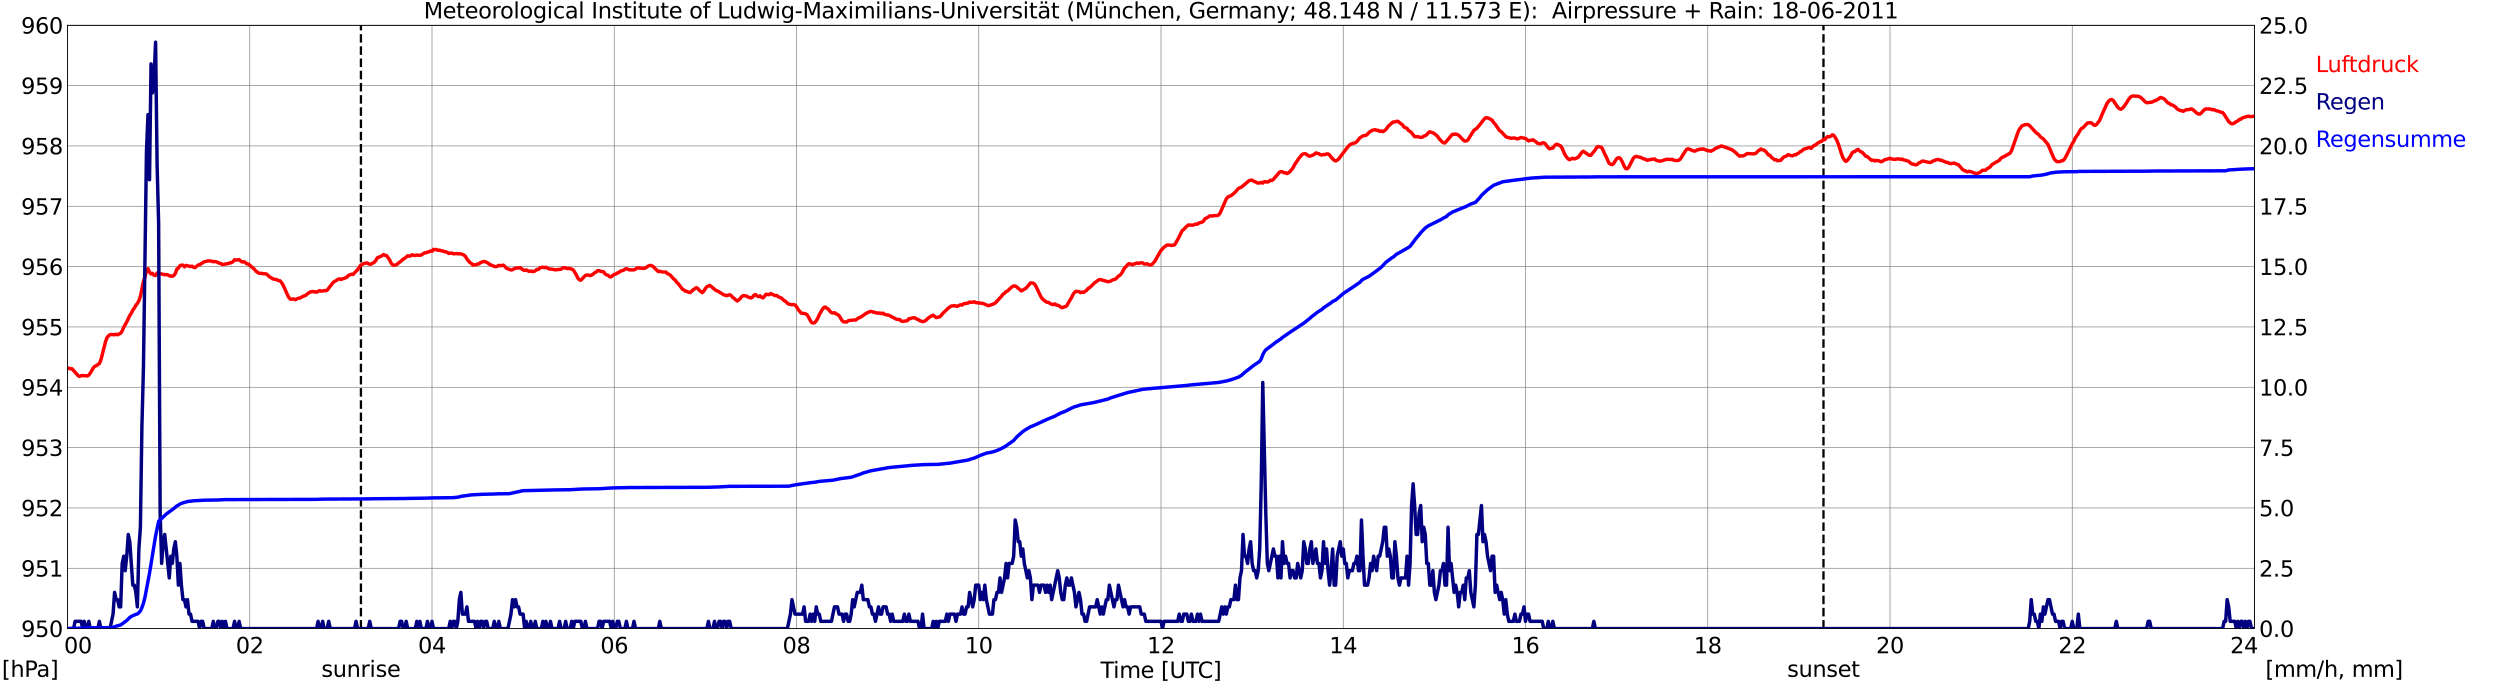 <?xml version="1.0" encoding="utf-8" standalone="no"?>
<!DOCTYPE svg PUBLIC "-//W3C//DTD SVG 1.1//EN"
  "http://www.w3.org/Graphics/SVG/1.1/DTD/svg11.dtd">
<svg xmlns:xlink="http://www.w3.org/1999/xlink" width="1085.4pt" height="296.64pt" viewBox="0 0 1085.4 296.64" xmlns="http://www.w3.org/2000/svg" version="1.1">
 <defs>
  <style type="text/css">*{stroke-linejoin: round; stroke-linecap: butt}</style>
 </defs>
 <g id="figure_1">
  <g id="patch_1">
   <path d="M 0 296.64 
L 1085.4 296.64 
L 1085.4 0 
L 0 0 
z
" style="fill: #ffffff"/>
  </g>
  <g id="axes_1">
   <g id="patch_2">
    <path d="M 29.306 272.909 
L 978.814 272.909 
L 978.814 10.976 
L 29.306 10.976 
z
" style="fill: #ffffff"/>
   </g>
   <g id="patch_3">
    <path d="M 978.814 272.909 
L 978.814 272.909 
L 978.814 10.976 
L 978.814 10.976 
z
" clip-path="url(#p137f374d02)" style="fill: #d3d3d3; opacity: 0.25; stroke: #d3d3d3; stroke-linejoin: miter"/>
   </g>
   <g id="matplotlib.axis_1">
    <g id="xtick_1">
     <g id="line2d_1">
      <path d="M 29.306 272.909 
L 29.306 10.976 
" clip-path="url(#p137f374d02)" style="fill: none; stroke: #808080; stroke-width: 0.3; stroke-linecap: square"/>
     </g>
     <g id="line2d_2"/>
     <g id="text_1">
      <!--    00 -->
      <g transform="translate(18.733 283.627) scale(0.095 -0.095)">
       <defs>
        <path id="DejaVuSans-20" transform="scale(0.016)"/>
        <path id="DejaVuSans-30" d="M 2034 4250 
Q 1547 4250 1301 3770 
Q 1056 3291 1056 2328 
Q 1056 1369 1301 889 
Q 1547 409 2034 409 
Q 2525 409 2770 889 
Q 3016 1369 3016 2328 
Q 3016 3291 2770 3770 
Q 2525 4250 2034 4250 
z
M 2034 4750 
Q 2819 4750 3233 4129 
Q 3647 3509 3647 2328 
Q 3647 1150 3233 529 
Q 2819 -91 2034 -91 
Q 1250 -91 836 529 
Q 422 1150 422 2328 
Q 422 3509 836 4129 
Q 1250 4750 2034 4750 
z
" transform="scale(0.016)"/>
       </defs>
       <use xlink:href="#DejaVuSans-20"/>
       <use xlink:href="#DejaVuSans-20" transform="translate(31.787 0)"/>
       <use xlink:href="#DejaVuSans-20" transform="translate(63.574 0)"/>
       <use xlink:href="#DejaVuSans-30" transform="translate(95.361 0)"/>
       <use xlink:href="#DejaVuSans-30" transform="translate(158.984 0)"/>
      </g>
     </g>
    </g>
    <g id="xtick_2">
     <g id="line2d_3">
      <path d="M 108.431 272.909 
L 108.431 10.976 
" clip-path="url(#p137f374d02)" style="fill: none; stroke: #808080; stroke-width: 0.3; stroke-linecap: square"/>
     </g>
     <g id="line2d_4"/>
     <g id="text_2">
      <!-- 02 -->
      <g transform="translate(102.387 283.627) scale(0.095 -0.095)">
       <defs>
        <path id="DejaVuSans-32" d="M 1228 531 
L 3431 531 
L 3431 0 
L 469 0 
L 469 531 
Q 828 903 1448 1529 
Q 2069 2156 2228 2338 
Q 2531 2678 2651 2914 
Q 2772 3150 2772 3378 
Q 2772 3750 2511 3984 
Q 2250 4219 1831 4219 
Q 1534 4219 1204 4116 
Q 875 4013 500 3803 
L 500 4441 
Q 881 4594 1212 4672 
Q 1544 4750 1819 4750 
Q 2544 4750 2975 4387 
Q 3406 4025 3406 3419 
Q 3406 3131 3298 2873 
Q 3191 2616 2906 2266 
Q 2828 2175 2409 1742 
Q 1991 1309 1228 531 
z
" transform="scale(0.016)"/>
       </defs>
       <use xlink:href="#DejaVuSans-30"/>
       <use xlink:href="#DejaVuSans-32" transform="translate(63.623 0)"/>
      </g>
     </g>
    </g>
    <g id="xtick_3">
     <g id="line2d_5">
      <path d="M 187.557 272.909 
L 187.557 10.976 
" clip-path="url(#p137f374d02)" style="fill: none; stroke: #808080; stroke-width: 0.3; stroke-linecap: square"/>
     </g>
     <g id="line2d_6"/>
     <g id="text_3">
      <!-- 04 -->
      <g transform="translate(181.513 283.627) scale(0.095 -0.095)">
       <defs>
        <path id="DejaVuSans-34" d="M 2419 4116 
L 825 1625 
L 2419 1625 
L 2419 4116 
z
M 2253 4666 
L 3047 4666 
L 3047 1625 
L 3713 1625 
L 3713 1100 
L 3047 1100 
L 3047 0 
L 2419 0 
L 2419 1100 
L 313 1100 
L 313 1709 
L 2253 4666 
z
" transform="scale(0.016)"/>
       </defs>
       <use xlink:href="#DejaVuSans-30"/>
       <use xlink:href="#DejaVuSans-34" transform="translate(63.623 0)"/>
      </g>
     </g>
    </g>
    <g id="xtick_4">
     <g id="line2d_7">
      <path d="M 266.683 272.909 
L 266.683 10.976 
" clip-path="url(#p137f374d02)" style="fill: none; stroke: #808080; stroke-width: 0.3; stroke-linecap: square"/>
     </g>
     <g id="line2d_8"/>
     <g id="text_4">
      <!-- 06 -->
      <g transform="translate(260.638 283.627) scale(0.095 -0.095)">
       <defs>
        <path id="DejaVuSans-36" d="M 2113 2584 
Q 1688 2584 1439 2293 
Q 1191 2003 1191 1497 
Q 1191 994 1439 701 
Q 1688 409 2113 409 
Q 2538 409 2786 701 
Q 3034 994 3034 1497 
Q 3034 2003 2786 2293 
Q 2538 2584 2113 2584 
z
M 3366 4563 
L 3366 3988 
Q 3128 4100 2886 4159 
Q 2644 4219 2406 4219 
Q 1781 4219 1451 3797 
Q 1122 3375 1075 2522 
Q 1259 2794 1537 2939 
Q 1816 3084 2150 3084 
Q 2853 3084 3261 2657 
Q 3669 2231 3669 1497 
Q 3669 778 3244 343 
Q 2819 -91 2113 -91 
Q 1303 -91 875 529 
Q 447 1150 447 2328 
Q 447 3434 972 4092 
Q 1497 4750 2381 4750 
Q 2619 4750 2861 4703 
Q 3103 4656 3366 4563 
z
" transform="scale(0.016)"/>
       </defs>
       <use xlink:href="#DejaVuSans-30"/>
       <use xlink:href="#DejaVuSans-36" transform="translate(63.623 0)"/>
      </g>
     </g>
    </g>
    <g id="xtick_5">
     <g id="line2d_9">
      <path d="M 345.808 272.909 
L 345.808 10.976 
" clip-path="url(#p137f374d02)" style="fill: none; stroke: #808080; stroke-width: 0.3; stroke-linecap: square"/>
     </g>
     <g id="line2d_10"/>
     <g id="text_5">
      <!-- 08 -->
      <g transform="translate(339.764 283.627) scale(0.095 -0.095)">
       <defs>
        <path id="DejaVuSans-38" d="M 2034 2216 
Q 1584 2216 1326 1975 
Q 1069 1734 1069 1313 
Q 1069 891 1326 650 
Q 1584 409 2034 409 
Q 2484 409 2743 651 
Q 3003 894 3003 1313 
Q 3003 1734 2745 1975 
Q 2488 2216 2034 2216 
z
M 1403 2484 
Q 997 2584 770 2862 
Q 544 3141 544 3541 
Q 544 4100 942 4425 
Q 1341 4750 2034 4750 
Q 2731 4750 3128 4425 
Q 3525 4100 3525 3541 
Q 3525 3141 3298 2862 
Q 3072 2584 2669 2484 
Q 3125 2378 3379 2068 
Q 3634 1759 3634 1313 
Q 3634 634 3220 271 
Q 2806 -91 2034 -91 
Q 1263 -91 848 271 
Q 434 634 434 1313 
Q 434 1759 690 2068 
Q 947 2378 1403 2484 
z
M 1172 3481 
Q 1172 3119 1398 2916 
Q 1625 2713 2034 2713 
Q 2441 2713 2670 2916 
Q 2900 3119 2900 3481 
Q 2900 3844 2670 4047 
Q 2441 4250 2034 4250 
Q 1625 4250 1398 4047 
Q 1172 3844 1172 3481 
z
" transform="scale(0.016)"/>
       </defs>
       <use xlink:href="#DejaVuSans-30"/>
       <use xlink:href="#DejaVuSans-38" transform="translate(63.623 0)"/>
      </g>
     </g>
    </g>
    <g id="xtick_6">
     <g id="line2d_11">
      <path d="M 424.934 272.909 
L 424.934 10.976 
" clip-path="url(#p137f374d02)" style="fill: none; stroke: #808080; stroke-width: 0.3; stroke-linecap: square"/>
     </g>
     <g id="line2d_12"/>
     <g id="text_6">
      <!-- 10 -->
      <g transform="translate(418.89 283.627) scale(0.095 -0.095)">
       <defs>
        <path id="DejaVuSans-31" d="M 794 531 
L 1825 531 
L 1825 4091 
L 703 3866 
L 703 4441 
L 1819 4666 
L 2450 4666 
L 2450 531 
L 3481 531 
L 3481 0 
L 794 0 
L 794 531 
z
" transform="scale(0.016)"/>
       </defs>
       <use xlink:href="#DejaVuSans-31"/>
       <use xlink:href="#DejaVuSans-30" transform="translate(63.623 0)"/>
      </g>
     </g>
    </g>
    <g id="xtick_7">
     <g id="line2d_13">
      <path d="M 504.06 272.909 
L 504.06 10.976 
" clip-path="url(#p137f374d02)" style="fill: none; stroke: #808080; stroke-width: 0.3; stroke-linecap: square"/>
     </g>
     <g id="line2d_14"/>
     <g id="text_7">
      <!-- 12 -->
      <g transform="translate(498.015 283.627) scale(0.095 -0.095)">
       <use xlink:href="#DejaVuSans-31"/>
       <use xlink:href="#DejaVuSans-32" transform="translate(63.623 0)"/>
      </g>
     </g>
    </g>
    <g id="xtick_8">
     <g id="line2d_15">
      <path d="M 583.185 272.909 
L 583.185 10.976 
" clip-path="url(#p137f374d02)" style="fill: none; stroke: #808080; stroke-width: 0.3; stroke-linecap: square"/>
     </g>
     <g id="line2d_16"/>
     <g id="text_8">
      <!-- 14 -->
      <g transform="translate(577.141 283.627) scale(0.095 -0.095)">
       <use xlink:href="#DejaVuSans-31"/>
       <use xlink:href="#DejaVuSans-34" transform="translate(63.623 0)"/>
      </g>
     </g>
    </g>
    <g id="xtick_9">
     <g id="line2d_17">
      <path d="M 662.311 272.909 
L 662.311 10.976 
" clip-path="url(#p137f374d02)" style="fill: none; stroke: #808080; stroke-width: 0.3; stroke-linecap: square"/>
     </g>
     <g id="line2d_18"/>
     <g id="text_9">
      <!-- 16 -->
      <g transform="translate(656.267 283.627) scale(0.095 -0.095)">
       <use xlink:href="#DejaVuSans-31"/>
       <use xlink:href="#DejaVuSans-36" transform="translate(63.623 0)"/>
      </g>
     </g>
    </g>
    <g id="xtick_10">
     <g id="line2d_19">
      <path d="M 741.437 272.909 
L 741.437 10.976 
" clip-path="url(#p137f374d02)" style="fill: none; stroke: #808080; stroke-width: 0.3; stroke-linecap: square"/>
     </g>
     <g id="line2d_20"/>
     <g id="text_10">
      <!-- 18 -->
      <g transform="translate(735.392 283.627) scale(0.095 -0.095)">
       <use xlink:href="#DejaVuSans-31"/>
       <use xlink:href="#DejaVuSans-38" transform="translate(63.623 0)"/>
      </g>
     </g>
    </g>
    <g id="xtick_11">
     <g id="line2d_21">
      <path d="M 820.562 272.909 
L 820.562 10.976 
" clip-path="url(#p137f374d02)" style="fill: none; stroke: #808080; stroke-width: 0.3; stroke-linecap: square"/>
     </g>
     <g id="line2d_22"/>
     <g id="text_11">
      <!-- 20 -->
      <g transform="translate(814.518 283.627) scale(0.095 -0.095)">
       <use xlink:href="#DejaVuSans-32"/>
       <use xlink:href="#DejaVuSans-30" transform="translate(63.623 0)"/>
      </g>
     </g>
    </g>
    <g id="xtick_12">
     <g id="line2d_23">
      <path d="M 899.688 272.909 
L 899.688 10.976 
" clip-path="url(#p137f374d02)" style="fill: none; stroke: #808080; stroke-width: 0.3; stroke-linecap: square"/>
     </g>
     <g id="line2d_24"/>
     <g id="text_12">
      <!-- 22 -->
      <g transform="translate(893.644 283.627) scale(0.095 -0.095)">
       <use xlink:href="#DejaVuSans-32"/>
       <use xlink:href="#DejaVuSans-32" transform="translate(63.623 0)"/>
      </g>
     </g>
    </g>
    <g id="xtick_13">
     <g id="line2d_25">
      <path d="M 978.814 272.909 
L 978.814 10.976 
" clip-path="url(#p137f374d02)" style="fill: none; stroke: #808080; stroke-width: 0.3; stroke-linecap: square"/>
     </g>
     <g id="line2d_26"/>
     <g id="text_13">
      <!-- 24    -->
      <g transform="translate(968.241 283.627) scale(0.095 -0.095)">
       <use xlink:href="#DejaVuSans-32"/>
       <use xlink:href="#DejaVuSans-34" transform="translate(63.623 0)"/>
       <use xlink:href="#DejaVuSans-20" transform="translate(127.246 0)"/>
       <use xlink:href="#DejaVuSans-20" transform="translate(159.033 0)"/>
       <use xlink:href="#DejaVuSans-20" transform="translate(190.82 0)"/>
      </g>
     </g>
    </g>
    <g id="text_14">
     <!-- Time [UTC] -->
     <g transform="translate(477.806 294.322) scale(0.095 -0.095)">
      <defs>
       <path id="DejaVuSans-54" d="M -19 4666 
L 3928 4666 
L 3928 4134 
L 2272 4134 
L 2272 0 
L 1638 0 
L 1638 4134 
L -19 4134 
L -19 4666 
z
" transform="scale(0.016)"/>
       <path id="DejaVuSans-69" d="M 603 3500 
L 1178 3500 
L 1178 0 
L 603 0 
L 603 3500 
z
M 603 4863 
L 1178 4863 
L 1178 4134 
L 603 4134 
L 603 4863 
z
" transform="scale(0.016)"/>
       <path id="DejaVuSans-6d" d="M 3328 2828 
Q 3544 3216 3844 3400 
Q 4144 3584 4550 3584 
Q 5097 3584 5394 3201 
Q 5691 2819 5691 2113 
L 5691 0 
L 5113 0 
L 5113 2094 
Q 5113 2597 4934 2840 
Q 4756 3084 4391 3084 
Q 3944 3084 3684 2787 
Q 3425 2491 3425 1978 
L 3425 0 
L 2847 0 
L 2847 2094 
Q 2847 2600 2669 2842 
Q 2491 3084 2119 3084 
Q 1678 3084 1418 2786 
Q 1159 2488 1159 1978 
L 1159 0 
L 581 0 
L 581 3500 
L 1159 3500 
L 1159 2956 
Q 1356 3278 1631 3431 
Q 1906 3584 2284 3584 
Q 2666 3584 2933 3390 
Q 3200 3197 3328 2828 
z
" transform="scale(0.016)"/>
       <path id="DejaVuSans-65" d="M 3597 1894 
L 3597 1613 
L 953 1613 
Q 991 1019 1311 708 
Q 1631 397 2203 397 
Q 2534 397 2845 478 
Q 3156 559 3463 722 
L 3463 178 
Q 3153 47 2828 -22 
Q 2503 -91 2169 -91 
Q 1331 -91 842 396 
Q 353 884 353 1716 
Q 353 2575 817 3079 
Q 1281 3584 2069 3584 
Q 2775 3584 3186 3129 
Q 3597 2675 3597 1894 
z
M 3022 2063 
Q 3016 2534 2758 2815 
Q 2500 3097 2075 3097 
Q 1594 3097 1305 2825 
Q 1016 2553 972 2059 
L 3022 2063 
z
" transform="scale(0.016)"/>
       <path id="DejaVuSans-5b" d="M 550 4863 
L 1875 4863 
L 1875 4416 
L 1125 4416 
L 1125 -397 
L 1875 -397 
L 1875 -844 
L 550 -844 
L 550 4863 
z
" transform="scale(0.016)"/>
       <path id="DejaVuSans-55" d="M 556 4666 
L 1191 4666 
L 1191 1831 
Q 1191 1081 1462 751 
Q 1734 422 2344 422 
Q 2950 422 3222 751 
Q 3494 1081 3494 1831 
L 3494 4666 
L 4128 4666 
L 4128 1753 
Q 4128 841 3676 375 
Q 3225 -91 2344 -91 
Q 1459 -91 1007 375 
Q 556 841 556 1753 
L 556 4666 
z
" transform="scale(0.016)"/>
       <path id="DejaVuSans-43" d="M 4122 4306 
L 4122 3641 
Q 3803 3938 3442 4084 
Q 3081 4231 2675 4231 
Q 1875 4231 1450 3742 
Q 1025 3253 1025 2328 
Q 1025 1406 1450 917 
Q 1875 428 2675 428 
Q 3081 428 3442 575 
Q 3803 722 4122 1019 
L 4122 359 
Q 3791 134 3420 21 
Q 3050 -91 2638 -91 
Q 1578 -91 968 557 
Q 359 1206 359 2328 
Q 359 3453 968 4101 
Q 1578 4750 2638 4750 
Q 3056 4750 3426 4639 
Q 3797 4528 4122 4306 
z
" transform="scale(0.016)"/>
       <path id="DejaVuSans-5d" d="M 1947 4863 
L 1947 -844 
L 622 -844 
L 622 -397 
L 1369 -397 
L 1369 4416 
L 622 4416 
L 622 4863 
L 1947 4863 
z
" transform="scale(0.016)"/>
      </defs>
      <use xlink:href="#DejaVuSans-54"/>
      <use xlink:href="#DejaVuSans-69" transform="translate(57.959 0)"/>
      <use xlink:href="#DejaVuSans-6d" transform="translate(85.742 0)"/>
      <use xlink:href="#DejaVuSans-65" transform="translate(183.154 0)"/>
      <use xlink:href="#DejaVuSans-20" transform="translate(244.678 0)"/>
      <use xlink:href="#DejaVuSans-5b" transform="translate(276.465 0)"/>
      <use xlink:href="#DejaVuSans-55" transform="translate(315.479 0)"/>
      <use xlink:href="#DejaVuSans-54" transform="translate(388.672 0)"/>
      <use xlink:href="#DejaVuSans-43" transform="translate(443.881 0)"/>
      <use xlink:href="#DejaVuSans-5d" transform="translate(513.705 0)"/>
     </g>
    </g>
   </g>
   <g id="matplotlib.axis_2">
    <g id="ytick_1">
     <g id="line2d_27">
      <path d="M 29.306 272.909 
L 978.814 272.909 
" clip-path="url(#p137f374d02)" style="fill: none; stroke: #808080; stroke-width: 0.3; stroke-linecap: square"/>
     </g>
     <g id="line2d_28"/>
     <g id="text_15">
      <!-- 950 -->
      <g transform="translate(9.173 276.518) scale(0.095 -0.095)">
       <defs>
        <path id="DejaVuSans-39" d="M 703 97 
L 703 672 
Q 941 559 1184 500 
Q 1428 441 1663 441 
Q 2288 441 2617 861 
Q 2947 1281 2994 2138 
Q 2813 1869 2534 1725 
Q 2256 1581 1919 1581 
Q 1219 1581 811 2004 
Q 403 2428 403 3163 
Q 403 3881 828 4315 
Q 1253 4750 1959 4750 
Q 2769 4750 3195 4129 
Q 3622 3509 3622 2328 
Q 3622 1225 3098 567 
Q 2575 -91 1691 -91 
Q 1453 -91 1209 -44 
Q 966 3 703 97 
z
M 1959 2075 
Q 2384 2075 2632 2365 
Q 2881 2656 2881 3163 
Q 2881 3666 2632 3958 
Q 2384 4250 1959 4250 
Q 1534 4250 1286 3958 
Q 1038 3666 1038 3163 
Q 1038 2656 1286 2365 
Q 1534 2075 1959 2075 
z
" transform="scale(0.016)"/>
        <path id="DejaVuSans-35" d="M 691 4666 
L 3169 4666 
L 3169 4134 
L 1269 4134 
L 1269 2991 
Q 1406 3038 1543 3061 
Q 1681 3084 1819 3084 
Q 2600 3084 3056 2656 
Q 3513 2228 3513 1497 
Q 3513 744 3044 326 
Q 2575 -91 1722 -91 
Q 1428 -91 1123 -41 
Q 819 9 494 109 
L 494 744 
Q 775 591 1075 516 
Q 1375 441 1709 441 
Q 2250 441 2565 725 
Q 2881 1009 2881 1497 
Q 2881 1984 2565 2268 
Q 2250 2553 1709 2553 
Q 1456 2553 1204 2497 
Q 953 2441 691 2322 
L 691 4666 
z
" transform="scale(0.016)"/>
       </defs>
       <use xlink:href="#DejaVuSans-39"/>
       <use xlink:href="#DejaVuSans-35" transform="translate(63.623 0)"/>
       <use xlink:href="#DejaVuSans-30" transform="translate(127.246 0)"/>
      </g>
     </g>
    </g>
    <g id="ytick_2">
     <g id="line2d_29">
      <path d="M 29.306 246.715 
L 978.814 246.715 
" clip-path="url(#p137f374d02)" style="fill: none; stroke: #808080; stroke-width: 0.3; stroke-linecap: square"/>
     </g>
     <g id="line2d_30"/>
     <g id="text_16">
      <!-- 951 -->
      <g transform="translate(9.173 250.325) scale(0.095 -0.095)">
       <use xlink:href="#DejaVuSans-39"/>
       <use xlink:href="#DejaVuSans-35" transform="translate(63.623 0)"/>
       <use xlink:href="#DejaVuSans-31" transform="translate(127.246 0)"/>
      </g>
     </g>
    </g>
    <g id="ytick_3">
     <g id="line2d_31">
      <path d="M 29.306 220.522 
L 978.814 220.522 
" clip-path="url(#p137f374d02)" style="fill: none; stroke: #808080; stroke-width: 0.3; stroke-linecap: square"/>
     </g>
     <g id="line2d_32"/>
     <g id="text_17">
      <!-- 952 -->
      <g transform="translate(9.173 224.131) scale(0.095 -0.095)">
       <use xlink:href="#DejaVuSans-39"/>
       <use xlink:href="#DejaVuSans-35" transform="translate(63.623 0)"/>
       <use xlink:href="#DejaVuSans-32" transform="translate(127.246 0)"/>
      </g>
     </g>
    </g>
    <g id="ytick_4">
     <g id="line2d_33">
      <path d="M 29.306 194.329 
L 978.814 194.329 
" clip-path="url(#p137f374d02)" style="fill: none; stroke: #808080; stroke-width: 0.3; stroke-linecap: square"/>
     </g>
     <g id="line2d_34"/>
     <g id="text_18">
      <!-- 953 -->
      <g transform="translate(9.173 197.938) scale(0.095 -0.095)">
       <defs>
        <path id="DejaVuSans-33" d="M 2597 2516 
Q 3050 2419 3304 2112 
Q 3559 1806 3559 1356 
Q 3559 666 3084 287 
Q 2609 -91 1734 -91 
Q 1441 -91 1130 -33 
Q 819 25 488 141 
L 488 750 
Q 750 597 1062 519 
Q 1375 441 1716 441 
Q 2309 441 2620 675 
Q 2931 909 2931 1356 
Q 2931 1769 2642 2001 
Q 2353 2234 1838 2234 
L 1294 2234 
L 1294 2753 
L 1863 2753 
Q 2328 2753 2575 2939 
Q 2822 3125 2822 3475 
Q 2822 3834 2567 4026 
Q 2313 4219 1838 4219 
Q 1578 4219 1281 4162 
Q 984 4106 628 3988 
L 628 4550 
Q 988 4650 1302 4700 
Q 1616 4750 1894 4750 
Q 2613 4750 3031 4423 
Q 3450 4097 3450 3541 
Q 3450 3153 3228 2886 
Q 3006 2619 2597 2516 
z
" transform="scale(0.016)"/>
       </defs>
       <use xlink:href="#DejaVuSans-39"/>
       <use xlink:href="#DejaVuSans-35" transform="translate(63.623 0)"/>
       <use xlink:href="#DejaVuSans-33" transform="translate(127.246 0)"/>
      </g>
     </g>
    </g>
    <g id="ytick_5">
     <g id="line2d_35">
      <path d="M 29.306 168.136 
L 978.814 168.136 
" clip-path="url(#p137f374d02)" style="fill: none; stroke: #808080; stroke-width: 0.3; stroke-linecap: square"/>
     </g>
     <g id="line2d_36"/>
     <g id="text_19">
      <!-- 954 -->
      <g transform="translate(9.173 171.745) scale(0.095 -0.095)">
       <use xlink:href="#DejaVuSans-39"/>
       <use xlink:href="#DejaVuSans-35" transform="translate(63.623 0)"/>
       <use xlink:href="#DejaVuSans-34" transform="translate(127.246 0)"/>
      </g>
     </g>
    </g>
    <g id="ytick_6">
     <g id="line2d_37">
      <path d="M 29.306 141.942 
L 978.814 141.942 
" clip-path="url(#p137f374d02)" style="fill: none; stroke: #808080; stroke-width: 0.3; stroke-linecap: square"/>
     </g>
     <g id="line2d_38"/>
     <g id="text_20">
      <!-- 955 -->
      <g transform="translate(9.173 145.551) scale(0.095 -0.095)">
       <use xlink:href="#DejaVuSans-39"/>
       <use xlink:href="#DejaVuSans-35" transform="translate(63.623 0)"/>
       <use xlink:href="#DejaVuSans-35" transform="translate(127.246 0)"/>
      </g>
     </g>
    </g>
    <g id="ytick_7">
     <g id="line2d_39">
      <path d="M 29.306 115.749 
L 978.814 115.749 
" clip-path="url(#p137f374d02)" style="fill: none; stroke: #808080; stroke-width: 0.3; stroke-linecap: square"/>
     </g>
     <g id="line2d_40"/>
     <g id="text_21">
      <!-- 956 -->
      <g transform="translate(9.173 119.358) scale(0.095 -0.095)">
       <use xlink:href="#DejaVuSans-39"/>
       <use xlink:href="#DejaVuSans-35" transform="translate(63.623 0)"/>
       <use xlink:href="#DejaVuSans-36" transform="translate(127.246 0)"/>
      </g>
     </g>
    </g>
    <g id="ytick_8">
     <g id="line2d_41">
      <path d="M 29.306 89.556 
L 978.814 89.556 
" clip-path="url(#p137f374d02)" style="fill: none; stroke: #808080; stroke-width: 0.3; stroke-linecap: square"/>
     </g>
     <g id="line2d_42"/>
     <g id="text_22">
      <!-- 957 -->
      <g transform="translate(9.173 93.165) scale(0.095 -0.095)">
       <defs>
        <path id="DejaVuSans-37" d="M 525 4666 
L 3525 4666 
L 3525 4397 
L 1831 0 
L 1172 0 
L 2766 4134 
L 525 4134 
L 525 4666 
z
" transform="scale(0.016)"/>
       </defs>
       <use xlink:href="#DejaVuSans-39"/>
       <use xlink:href="#DejaVuSans-35" transform="translate(63.623 0)"/>
       <use xlink:href="#DejaVuSans-37" transform="translate(127.246 0)"/>
      </g>
     </g>
    </g>
    <g id="ytick_9">
     <g id="line2d_43">
      <path d="M 29.306 63.362 
L 978.814 63.362 
" clip-path="url(#p137f374d02)" style="fill: none; stroke: #808080; stroke-width: 0.3; stroke-linecap: square"/>
     </g>
     <g id="line2d_44"/>
     <g id="text_23">
      <!-- 958 -->
      <g transform="translate(9.173 66.972) scale(0.095 -0.095)">
       <use xlink:href="#DejaVuSans-39"/>
       <use xlink:href="#DejaVuSans-35" transform="translate(63.623 0)"/>
       <use xlink:href="#DejaVuSans-38" transform="translate(127.246 0)"/>
      </g>
     </g>
    </g>
    <g id="ytick_10">
     <g id="line2d_45">
      <path d="M 29.306 37.169 
L 978.814 37.169 
" clip-path="url(#p137f374d02)" style="fill: none; stroke: #808080; stroke-width: 0.3; stroke-linecap: square"/>
     </g>
     <g id="line2d_46"/>
     <g id="text_24">
      <!-- 959 -->
      <g transform="translate(9.173 40.778) scale(0.095 -0.095)">
       <use xlink:href="#DejaVuSans-39"/>
       <use xlink:href="#DejaVuSans-35" transform="translate(63.623 0)"/>
       <use xlink:href="#DejaVuSans-39" transform="translate(127.246 0)"/>
      </g>
     </g>
    </g>
    <g id="ytick_11">
     <g id="line2d_47">
      <path d="M 29.306 10.976 
L 978.814 10.976 
" clip-path="url(#p137f374d02)" style="fill: none; stroke: #808080; stroke-width: 0.3; stroke-linecap: square"/>
     </g>
     <g id="line2d_48"/>
     <g id="text_25">
      <!-- 960 -->
      <g transform="translate(9.173 14.585) scale(0.095 -0.095)">
       <use xlink:href="#DejaVuSans-39"/>
       <use xlink:href="#DejaVuSans-36" transform="translate(63.623 0)"/>
       <use xlink:href="#DejaVuSans-30" transform="translate(127.246 0)"/>
      </g>
     </g>
    </g>
   </g>
   <g id="line2d_49">
    <path d="M 156.698 272.909 
L 156.698 10.976 
" clip-path="url(#p137f374d02)" style="fill: none; stroke-dasharray: 3.7,1.6; stroke-dashoffset: 0; stroke: #000000"/>
   </g>
   <g id="line2d_50">
    <path d="M 791.682 272.909 
L 791.682 10.976 
" clip-path="url(#p137f374d02)" style="fill: none; stroke-dasharray: 3.7,1.6; stroke-dashoffset: 0; stroke: #000000"/>
   </g>
   <g id="line2d_51">
    <path d="M 29.306 160.103 
L 29.965 159.819 
L 30.625 160.12 
L 31.284 160.12 
L 33.921 163.106 
L 34.581 163.421 
L 35.24 163.054 
L 36.559 163.106 
L 37.878 163.211 
L 38.537 162.897 
L 39.197 162.006 
L 40.515 159.701 
L 41.175 159.02 
L 41.834 158.758 
L 43.153 157.815 
L 43.812 156.244 
L 45.79 148.438 
L 46.45 146.605 
L 47.109 145.766 
L 47.768 145.295 
L 48.428 145.243 
L 49.747 145.347 
L 50.406 145.085 
L 51.065 145.347 
L 52.384 144.666 
L 53.043 143.671 
L 53.703 142.099 
L 55.022 139.794 
L 56.34 136.966 
L 57 136.023 
L 57.659 134.66 
L 58.319 133.77 
L 58.978 132.565 
L 59.637 131.727 
L 60.297 130.574 
L 60.956 128.688 
L 62.275 122.192 
L 62.934 120.202 
L 63.594 117.687 
L 64.253 116.64 
L 64.912 118.159 
L 65.572 118.945 
L 66.231 118.683 
L 66.89 119.521 
L 67.55 119.573 
L 68.209 118.525 
L 71.506 119.259 
L 72.166 119.206 
L 72.825 119.311 
L 73.484 119.73 
L 74.803 119.94 
L 75.462 119.626 
L 76.122 118.735 
L 76.781 116.849 
L 77.441 116.378 
L 78.1 115.435 
L 78.759 115.12 
L 79.419 115.12 
L 80.078 115.854 
L 80.737 115.225 
L 82.056 115.539 
L 82.716 115.749 
L 83.375 115.539 
L 84.034 116.063 
L 84.694 116.168 
L 86.013 115.068 
L 86.672 114.911 
L 87.991 114.073 
L 88.65 113.653 
L 90.628 113.234 
L 91.947 113.392 
L 92.606 113.653 
L 93.266 113.549 
L 93.925 113.653 
L 95.244 114.282 
L 95.903 114.387 
L 96.563 114.858 
L 99.2 114.387 
L 99.86 114.125 
L 100.519 114.02 
L 101.178 113.549 
L 101.838 112.763 
L 102.497 112.92 
L 103.816 112.711 
L 104.475 113.339 
L 105.135 113.758 
L 105.794 113.601 
L 106.453 113.915 
L 107.113 114.544 
L 107.772 114.596 
L 110.41 116.849 
L 111.069 117.687 
L 112.388 118.63 
L 113.047 118.63 
L 114.366 118.84 
L 115.025 118.84 
L 115.685 118.997 
L 116.344 119.521 
L 117.003 120.202 
L 117.663 120.516 
L 118.322 121.04 
L 120.3 121.459 
L 120.96 121.826 
L 121.619 121.931 
L 122.278 122.769 
L 122.938 123.816 
L 124.257 126.75 
L 124.916 128.269 
L 125.575 129.422 
L 126.235 129.946 
L 127.553 129.789 
L 128.213 130.103 
L 129.532 129.474 
L 130.191 129.422 
L 131.51 128.688 
L 132.829 128.165 
L 133.488 127.536 
L 134.807 126.698 
L 136.125 126.593 
L 137.444 126.855 
L 138.763 126.174 
L 139.422 126.383 
L 140.082 126.383 
L 140.741 126.121 
L 141.4 126.279 
L 142.06 125.964 
L 144.697 122.559 
L 146.016 121.773 
L 146.676 121.302 
L 147.335 121.04 
L 147.994 121.354 
L 148.654 121.04 
L 149.313 120.935 
L 150.632 120.307 
L 151.291 119.573 
L 152.61 119.049 
L 153.269 119.154 
L 155.247 117.111 
L 156.566 115.173 
L 157.885 114.439 
L 159.204 114.125 
L 160.523 114.754 
L 161.182 114.596 
L 162.501 113.863 
L 163.16 113.13 
L 163.819 111.925 
L 165.798 111.087 
L 166.457 110.51 
L 167.116 110.825 
L 167.776 110.929 
L 169.094 112.711 
L 169.754 114.125 
L 170.413 114.963 
L 171.073 115.225 
L 172.391 114.806 
L 173.051 114.125 
L 173.71 113.706 
L 175.029 112.553 
L 175.688 112.187 
L 177.007 111.034 
L 177.666 111.244 
L 178.326 111.034 
L 178.985 110.615 
L 179.645 110.877 
L 180.304 110.929 
L 180.963 110.72 
L 182.282 110.877 
L 182.941 110.667 
L 184.26 109.829 
L 184.92 109.724 
L 185.579 109.463 
L 186.238 109.358 
L 186.898 108.939 
L 187.557 109.096 
L 188.217 108.258 
L 188.876 108.415 
L 189.535 108.31 
L 190.195 108.729 
L 190.854 108.572 
L 191.513 108.886 
L 192.173 108.939 
L 192.832 109.253 
L 193.492 109.305 
L 194.151 109.515 
L 194.81 110.039 
L 196.129 109.829 
L 196.788 110.196 
L 198.107 110.091 
L 198.767 110.196 
L 200.085 110.196 
L 201.404 110.72 
L 202.063 111.296 
L 202.723 112.501 
L 204.042 114.02 
L 204.701 114.387 
L 205.36 115.12 
L 206.02 114.963 
L 206.679 114.963 
L 207.339 114.649 
L 207.998 114.544 
L 208.657 113.968 
L 209.976 113.549 
L 210.635 113.601 
L 211.954 114.282 
L 212.614 114.806 
L 214.592 115.644 
L 215.251 115.801 
L 215.91 115.592 
L 216.57 115.225 
L 217.229 115.382 
L 218.548 115.12 
L 219.207 115.697 
L 219.867 116.482 
L 221.845 117.216 
L 222.504 117.111 
L 223.164 116.692 
L 224.482 116.273 
L 225.142 116.378 
L 225.801 116.168 
L 227.12 117.163 
L 227.779 117.425 
L 228.439 117.216 
L 229.757 117.844 
L 230.417 117.635 
L 231.076 117.897 
L 231.736 117.897 
L 232.395 117.582 
L 233.054 116.954 
L 233.714 117.006 
L 234.373 116.378 
L 235.033 116.116 
L 235.692 116.011 
L 236.351 116.22 
L 237.011 116.011 
L 238.329 116.744 
L 240.308 116.954 
L 240.967 117.163 
L 242.945 116.954 
L 243.604 116.901 
L 244.264 116.325 
L 244.923 116.22 
L 245.583 116.325 
L 246.242 116.587 
L 247.561 116.587 
L 248.88 117.163 
L 250.198 119.311 
L 250.858 120.726 
L 251.517 121.459 
L 252.176 121.669 
L 254.155 119.573 
L 254.814 119.416 
L 255.473 119.416 
L 256.133 119.678 
L 256.792 119.468 
L 257.451 119.049 
L 258.111 118.473 
L 258.77 118.106 
L 259.43 117.53 
L 260.089 117.53 
L 260.748 117.792 
L 262.067 118.002 
L 262.726 118.945 
L 263.386 119.364 
L 264.045 119.521 
L 264.705 120.149 
L 265.364 120.202 
L 266.023 119.573 
L 266.683 119.154 
L 267.342 118.997 
L 268.002 118.525 
L 268.661 118.316 
L 269.32 117.74 
L 270.639 117.373 
L 271.298 116.901 
L 271.958 116.64 
L 273.277 117.163 
L 274.595 117.163 
L 275.255 117.163 
L 275.914 116.849 
L 276.573 116.325 
L 277.892 116.378 
L 279.211 116.535 
L 279.87 116.482 
L 280.53 116.168 
L 281.189 115.644 
L 281.849 115.33 
L 282.508 115.225 
L 283.167 115.487 
L 283.827 115.906 
L 284.486 116.692 
L 285.805 117.897 
L 286.464 117.792 
L 287.783 118.106 
L 289.102 118.106 
L 289.761 118.84 
L 290.42 119.049 
L 291.08 119.521 
L 292.399 121.04 
L 293.058 121.511 
L 293.717 122.454 
L 294.377 123.083 
L 296.355 125.598 
L 297.014 125.964 
L 297.674 126.488 
L 298.333 126.488 
L 298.992 126.907 
L 299.652 127.012 
L 300.971 125.807 
L 302.289 124.917 
L 302.949 125.231 
L 303.608 126.069 
L 304.927 127.064 
L 305.586 126.331 
L 306.246 125.283 
L 306.905 124.445 
L 308.224 123.921 
L 310.861 126.121 
L 311.521 126.331 
L 313.499 127.536 
L 314.158 127.955 
L 315.477 128.374 
L 316.796 127.955 
L 317.455 128.322 
L 318.114 129.108 
L 318.774 129.579 
L 319.433 130.208 
L 320.093 130.679 
L 320.752 130.208 
L 321.411 129.579 
L 322.071 128.688 
L 322.73 128.374 
L 323.39 128.374 
L 324.049 128.531 
L 324.708 128.95 
L 326.027 129.369 
L 326.686 129.055 
L 327.346 128.165 
L 328.005 127.903 
L 328.665 128.479 
L 329.324 128.793 
L 329.983 128.426 
L 330.643 129.108 
L 331.302 129.317 
L 332.621 127.745 
L 333.94 127.955 
L 334.599 127.431 
L 336.577 128.374 
L 337.236 128.269 
L 337.896 128.846 
L 339.215 129.369 
L 340.533 130.574 
L 341.193 130.941 
L 341.852 131.674 
L 342.512 132.041 
L 343.83 132.303 
L 344.49 132.198 
L 345.149 132.408 
L 345.808 133.141 
L 346.468 134.294 
L 347.787 135.918 
L 349.765 136.232 
L 350.424 136.704 
L 351.083 137.751 
L 351.743 139.061 
L 352.402 140.056 
L 353.062 140.266 
L 353.721 140.109 
L 354.38 139.271 
L 355.04 138.17 
L 355.699 136.651 
L 357.018 134.346 
L 357.677 133.508 
L 358.337 133.298 
L 358.996 133.875 
L 359.655 134.189 
L 360.315 135.132 
L 360.974 135.761 
L 361.634 135.918 
L 362.293 135.761 
L 362.952 136.284 
L 363.612 136.494 
L 364.271 137.018 
L 365.59 139.166 
L 366.249 139.742 
L 367.568 139.794 
L 368.227 139.271 
L 368.887 139.113 
L 370.206 139.009 
L 370.865 138.904 
L 371.524 138.956 
L 372.843 137.961 
L 373.502 137.804 
L 376.14 135.97 
L 377.459 135.394 
L 378.118 135.184 
L 380.756 135.918 
L 382.074 135.918 
L 382.734 136.18 
L 383.393 135.97 
L 384.053 136.494 
L 386.031 136.913 
L 387.349 137.647 
L 389.328 138.642 
L 390.646 138.747 
L 391.306 139.428 
L 391.965 139.532 
L 393.943 139.218 
L 394.603 138.38 
L 395.262 138.328 
L 395.921 138.066 
L 396.581 137.961 
L 397.24 138.013 
L 397.899 138.485 
L 398.559 138.694 
L 399.218 139.166 
L 400.537 139.637 
L 401.196 139.48 
L 401.856 139.166 
L 403.175 137.961 
L 403.834 137.489 
L 405.153 136.861 
L 406.471 137.908 
L 407.79 137.594 
L 408.45 137.175 
L 409.109 136.284 
L 411.746 133.718 
L 413.065 132.827 
L 413.725 132.827 
L 414.384 132.67 
L 415.043 132.932 
L 415.703 132.932 
L 417.022 132.303 
L 417.681 132.46 
L 418.34 131.884 
L 420.318 131.57 
L 420.978 131.151 
L 421.637 131.255 
L 422.297 131.203 
L 422.956 130.993 
L 423.615 131.36 
L 426.253 131.674 
L 426.912 131.779 
L 428.89 132.67 
L 429.55 132.617 
L 431.528 131.884 
L 432.187 131.465 
L 434.825 128.636 
L 435.484 127.693 
L 436.144 127.326 
L 436.803 126.593 
L 437.462 126.331 
L 438.781 125.021 
L 439.44 124.497 
L 440.1 124.131 
L 440.759 124.183 
L 441.419 124.55 
L 442.078 125.179 
L 442.737 125.65 
L 443.397 126.331 
L 445.375 125.179 
L 446.694 123.712 
L 447.353 122.874 
L 448.012 122.821 
L 448.672 122.978 
L 449.331 123.555 
L 449.991 124.759 
L 451.309 127.588 
L 451.969 128.846 
L 452.628 129.841 
L 453.947 130.889 
L 454.606 131.255 
L 455.266 131.308 
L 455.925 131.779 
L 456.584 132.094 
L 457.244 132.251 
L 457.903 131.936 
L 458.563 132.408 
L 459.222 132.513 
L 459.881 132.827 
L 460.541 133.298 
L 461.2 133.613 
L 461.859 133.298 
L 462.519 133.141 
L 463.178 132.67 
L 464.497 130.365 
L 465.156 129.317 
L 465.816 127.955 
L 466.475 126.96 
L 467.134 126.488 
L 468.453 126.593 
L 469.113 127.064 
L 469.772 126.803 
L 470.431 126.96 
L 471.75 126.069 
L 472.409 125.231 
L 473.069 124.864 
L 473.728 124.288 
L 475.047 122.926 
L 477.025 121.511 
L 477.685 121.354 
L 480.981 122.297 
L 481.641 122.245 
L 482.3 121.983 
L 482.96 121.564 
L 484.278 121.197 
L 485.597 119.887 
L 486.256 119.468 
L 486.916 118.735 
L 488.235 116.378 
L 488.894 115.749 
L 489.553 114.911 
L 490.213 114.492 
L 490.872 114.596 
L 491.532 114.963 
L 492.191 114.649 
L 492.85 114.492 
L 493.51 114.177 
L 494.169 114.334 
L 495.488 114.073 
L 496.147 114.177 
L 496.807 114.649 
L 498.125 114.544 
L 498.785 114.911 
L 499.444 115.068 
L 500.103 114.858 
L 501.422 113.392 
L 503.4 109.829 
L 504.06 108.729 
L 505.379 107.315 
L 506.697 106.372 
L 508.016 106.424 
L 508.675 106.581 
L 509.994 106.267 
L 511.313 104.014 
L 513.291 100.085 
L 513.95 99.614 
L 514.61 98.828 
L 515.929 97.676 
L 517.907 97.78 
L 518.566 97.466 
L 519.226 97.309 
L 519.885 97.361 
L 520.544 96.785 
L 521.863 96.471 
L 522.522 95.999 
L 523.182 94.899 
L 523.841 94.69 
L 525.16 93.799 
L 525.819 93.694 
L 526.479 93.799 
L 527.138 93.589 
L 528.457 93.589 
L 529.116 93.327 
L 529.776 92.384 
L 532.413 86.36 
L 533.073 85.522 
L 534.391 84.946 
L 535.051 84.526 
L 536.369 83.322 
L 537.688 81.802 
L 539.007 81.226 
L 542.304 78.45 
L 542.963 78.24 
L 543.623 78.24 
L 544.282 78.659 
L 544.941 78.869 
L 545.601 79.288 
L 546.26 79.497 
L 546.919 79.445 
L 547.579 79.183 
L 548.238 79.497 
L 548.898 78.869 
L 550.216 79.026 
L 550.876 78.816 
L 551.535 78.24 
L 552.195 78.345 
L 552.854 77.873 
L 555.491 74.783 
L 556.151 74.468 
L 556.81 74.625 
L 557.47 74.992 
L 558.129 74.992 
L 558.788 75.359 
L 559.448 74.992 
L 560.107 74.468 
L 561.426 72.792 
L 562.085 71.482 
L 564.063 68.549 
L 565.382 67.029 
L 566.042 66.767 
L 566.701 66.715 
L 567.36 67.082 
L 568.02 67.658 
L 568.679 67.815 
L 569.998 67.344 
L 570.657 66.977 
L 571.317 66.401 
L 572.635 66.767 
L 573.295 67.187 
L 573.954 67.291 
L 574.613 67.082 
L 575.273 67.134 
L 575.932 66.82 
L 576.592 66.82 
L 577.251 67.291 
L 577.91 68.234 
L 579.229 69.596 
L 579.889 69.858 
L 580.548 69.544 
L 581.207 69.02 
L 583.185 66.348 
L 585.164 63.781 
L 585.823 63.048 
L 586.482 62.577 
L 588.46 61.948 
L 589.12 61.424 
L 590.439 59.8 
L 591.757 58.962 
L 593.076 58.752 
L 593.736 58.228 
L 594.395 57.443 
L 595.714 56.604 
L 597.032 56.29 
L 597.692 56.604 
L 598.351 56.552 
L 599.011 57.076 
L 599.67 56.866 
L 600.329 57.181 
L 600.989 56.814 
L 601.648 56.29 
L 602.967 54.509 
L 603.626 54.037 
L 604.286 53.356 
L 604.945 52.937 
L 605.604 52.99 
L 606.264 52.675 
L 606.923 52.675 
L 608.242 53.723 
L 608.901 54.195 
L 609.561 55.19 
L 610.879 55.714 
L 611.539 56.709 
L 612.198 57.024 
L 612.858 57.652 
L 614.176 59.329 
L 615.495 59.329 
L 616.814 59.643 
L 617.473 59.59 
L 618.133 59.119 
L 618.792 58.909 
L 619.451 58.438 
L 620.111 57.6 
L 620.77 57.233 
L 622.089 57.652 
L 622.748 58.019 
L 624.067 59.119 
L 624.726 60.114 
L 626.045 61.529 
L 626.705 62 
L 627.364 62.053 
L 629.342 59.748 
L 630.001 58.909 
L 630.661 58.281 
L 631.32 58.333 
L 631.98 58.176 
L 633.298 58.7 
L 635.276 60.795 
L 635.936 61.214 
L 636.595 61.214 
L 637.255 60.795 
L 639.892 56.604 
L 641.211 55.661 
L 642.53 54.09 
L 644.508 51.523 
L 645.167 51.104 
L 646.486 51.366 
L 647.145 51.837 
L 647.805 52.152 
L 648.464 53.199 
L 649.123 53.88 
L 651.102 56.762 
L 651.761 57.181 
L 653.739 59.276 
L 654.399 59.695 
L 655.058 59.695 
L 655.717 60.01 
L 657.695 59.905 
L 658.355 60.219 
L 659.014 60.271 
L 660.333 59.695 
L 662.311 60.114 
L 663.63 61.162 
L 664.289 60.953 
L 664.949 60.9 
L 665.608 60.691 
L 666.927 61.634 
L 667.586 62.262 
L 668.905 62.472 
L 669.564 62.053 
L 670.224 62 
L 670.883 62.367 
L 672.202 64.2 
L 672.861 64.62 
L 673.521 64.358 
L 674.18 64.305 
L 674.839 63.362 
L 675.499 62.734 
L 676.158 62.629 
L 676.817 63.048 
L 677.477 63.258 
L 678.136 64.2 
L 679.455 67.239 
L 680.774 68.968 
L 681.433 69.334 
L 682.752 68.706 
L 683.411 68.968 
L 684.071 68.863 
L 685.389 68.077 
L 686.708 66.191 
L 687.368 65.667 
L 690.005 67.448 
L 690.664 67.448 
L 692.643 64.986 
L 693.302 63.886 
L 693.961 63.624 
L 695.28 63.939 
L 695.939 65.091 
L 696.599 66.663 
L 697.258 67.868 
L 698.577 70.854 
L 699.236 71.273 
L 699.896 71.482 
L 700.555 71.011 
L 701.874 68.915 
L 702.533 68.496 
L 703.193 68.549 
L 703.852 69.334 
L 704.511 70.644 
L 705.171 72.216 
L 705.83 73.211 
L 706.49 73.263 
L 707.149 72.582 
L 709.127 68.706 
L 709.786 68.077 
L 710.446 67.868 
L 711.105 68.129 
L 711.765 68.182 
L 712.424 68.391 
L 713.743 69.02 
L 714.402 69.125 
L 715.062 69.596 
L 717.04 69.177 
L 718.358 69.02 
L 719.018 69.544 
L 719.677 69.806 
L 720.996 69.963 
L 722.315 69.544 
L 723.633 69.125 
L 724.952 69.23 
L 725.612 69.177 
L 726.271 69.282 
L 726.93 69.649 
L 728.249 69.701 
L 728.909 69.544 
L 729.568 69.02 
L 730.887 66.872 
L 732.205 64.882 
L 732.865 64.567 
L 735.502 65.615 
L 736.162 65.51 
L 736.821 65.091 
L 737.48 64.986 
L 738.14 64.672 
L 738.799 64.829 
L 739.459 64.62 
L 741.437 65.458 
L 742.096 65.405 
L 742.756 65.667 
L 744.074 64.986 
L 744.734 64.462 
L 746.052 63.886 
L 747.371 63.362 
L 748.69 63.781 
L 751.987 65.039 
L 753.306 66.034 
L 754.624 67.291 
L 755.284 67.815 
L 755.943 67.658 
L 756.602 67.71 
L 757.262 67.501 
L 758.581 66.663 
L 760.559 66.767 
L 761.218 66.82 
L 761.878 66.715 
L 762.537 66.401 
L 763.196 65.563 
L 763.856 65.196 
L 764.515 64.672 
L 765.174 65.039 
L 765.834 65.143 
L 766.493 65.667 
L 767.153 66.401 
L 767.812 67.344 
L 768.471 67.448 
L 769.131 68.391 
L 769.79 68.811 
L 770.449 69.387 
L 771.109 69.334 
L 771.768 69.806 
L 772.428 69.649 
L 773.087 69.649 
L 774.406 68.182 
L 775.725 67.658 
L 776.384 67.134 
L 777.703 67.606 
L 778.362 67.606 
L 779.021 67.187 
L 779.681 67.239 
L 780.34 66.715 
L 781 66.401 
L 781.659 65.772 
L 782.318 65.563 
L 782.978 64.829 
L 785.615 63.991 
L 786.275 64.41 
L 787.593 63.153 
L 788.253 62.943 
L 788.912 62.315 
L 790.231 61.529 
L 790.89 61.372 
L 791.55 60.586 
L 792.209 60.638 
L 792.868 59.852 
L 793.528 59.276 
L 794.187 59.433 
L 794.847 59.119 
L 795.506 58.543 
L 796.165 58.752 
L 796.825 59.748 
L 797.484 60.953 
L 798.143 62.577 
L 799.462 66.715 
L 800.122 68.444 
L 800.781 69.544 
L 801.44 70.068 
L 802.1 69.544 
L 803.419 67.763 
L 804.078 66.401 
L 804.737 65.929 
L 805.397 65.72 
L 806.056 65.143 
L 806.715 64.882 
L 807.375 65.563 
L 808.694 66.296 
L 810.012 67.815 
L 810.672 67.92 
L 811.99 69.125 
L 812.65 69.649 
L 813.309 69.492 
L 813.969 69.858 
L 814.628 69.649 
L 815.947 69.858 
L 816.606 70.225 
L 817.265 70.068 
L 817.925 69.492 
L 820.562 68.706 
L 821.222 69.072 
L 821.881 69.072 
L 822.541 69.23 
L 823.2 69.072 
L 824.519 68.968 
L 825.178 69.23 
L 825.837 69.072 
L 826.497 69.439 
L 827.156 69.544 
L 827.816 69.806 
L 828.475 69.911 
L 829.794 71.063 
L 831.772 71.587 
L 832.431 71.377 
L 833.091 70.696 
L 833.75 70.487 
L 834.409 69.963 
L 835.069 69.963 
L 837.706 70.539 
L 838.366 70.487 
L 839.025 69.963 
L 839.684 69.806 
L 840.344 69.439 
L 841.663 69.23 
L 842.322 69.544 
L 842.981 69.544 
L 843.641 69.963 
L 844.3 70.12 
L 844.959 70.487 
L 845.619 70.539 
L 846.278 70.906 
L 846.938 71.063 
L 848.256 70.801 
L 848.916 70.958 
L 849.575 71.325 
L 850.235 71.482 
L 852.213 73.735 
L 854.191 74.625 
L 854.85 74.363 
L 856.169 74.678 
L 856.828 75.045 
L 858.147 75.359 
L 859.466 74.94 
L 860.785 73.892 
L 861.444 73.944 
L 862.103 73.84 
L 862.763 73.211 
L 863.422 72.897 
L 864.082 72.425 
L 864.741 71.535 
L 866.719 70.33 
L 868.038 69.596 
L 868.697 68.706 
L 869.357 68.287 
L 870.016 68.025 
L 871.994 66.872 
L 872.653 66.558 
L 873.313 65.458 
L 875.291 59.852 
L 875.95 57.862 
L 876.61 56.29 
L 877.929 54.561 
L 878.588 54.404 
L 879.247 54.09 
L 880.566 54.09 
L 881.225 54.614 
L 883.863 57.495 
L 885.182 58.49 
L 885.841 59.381 
L 887.16 60.324 
L 889.138 62.681 
L 891.775 68.863 
L 892.435 69.701 
L 893.094 70.173 
L 894.413 70.173 
L 895.072 69.753 
L 895.732 69.701 
L 896.391 68.968 
L 897.71 66.453 
L 899.688 62.419 
L 900.347 61.372 
L 901.007 59.905 
L 902.326 58.019 
L 902.985 56.762 
L 903.644 55.819 
L 904.304 55.504 
L 906.282 53.409 
L 907.601 53.252 
L 908.26 53.514 
L 908.919 54.195 
L 909.579 54.457 
L 910.238 54.037 
L 911.557 52.309 
L 912.876 49.113 
L 914.854 44.765 
L 915.513 43.927 
L 916.173 43.351 
L 916.832 43.193 
L 917.491 43.613 
L 919.469 46.599 
L 920.129 47.175 
L 920.788 47.437 
L 921.448 47.018 
L 922.107 46.284 
L 923.426 44.398 
L 924.085 43.246 
L 924.745 42.408 
L 925.404 41.831 
L 926.063 41.674 
L 928.041 41.779 
L 928.701 41.936 
L 929.36 42.25 
L 930.679 43.455 
L 931.338 44.189 
L 931.998 44.608 
L 933.976 44.398 
L 934.635 44.189 
L 935.295 43.822 
L 935.954 43.665 
L 937.273 42.879 
L 937.932 42.303 
L 939.251 42.722 
L 939.91 43.246 
L 941.229 44.713 
L 941.888 44.922 
L 942.548 45.498 
L 943.207 45.603 
L 944.526 46.441 
L 945.185 47.28 
L 946.504 47.961 
L 947.163 48.065 
L 947.823 48.327 
L 949.142 47.646 
L 950.46 47.542 
L 951.12 47.28 
L 951.779 47.384 
L 952.438 47.908 
L 953.757 49.113 
L 954.417 49.48 
L 955.076 49.532 
L 955.735 49.008 
L 957.054 47.594 
L 957.714 47.28 
L 959.692 47.332 
L 960.351 47.646 
L 961.01 47.542 
L 962.329 48.118 
L 962.989 48.223 
L 964.307 48.746 
L 964.967 48.851 
L 965.626 49.637 
L 967.604 52.78 
L 968.264 53.356 
L 968.923 53.723 
L 969.582 53.671 
L 970.242 53.304 
L 970.901 52.78 
L 971.561 52.518 
L 972.22 51.89 
L 972.879 51.732 
L 973.539 51.209 
L 974.857 50.79 
L 976.176 50.423 
L 976.836 50.632 
L 978.154 50.528 
L 978.154 50.528 
" clip-path="url(#p137f374d02)" style="fill: none; stroke: #ff0000; stroke-width: 1.5; stroke-linecap: square"/>
   </g>
   <g id="patch_4">
    <path d="M 29.306 272.909 
L 29.306 10.976 
" style="fill: none; stroke: #000000; stroke-width: 0.3; stroke-linejoin: miter; stroke-linecap: square"/>
   </g>
   <g id="patch_5">
    <path d="M 978.814 272.909 
L 978.814 10.976 
" style="fill: none; stroke: #000000; stroke-width: 0.3; stroke-linejoin: miter; stroke-linecap: square"/>
   </g>
   <g id="patch_6">
    <path d="M 29.306 272.909 
L 978.814 272.909 
" style="fill: none; stroke: #000000; stroke-width: 0.3; stroke-linejoin: miter; stroke-linecap: square"/>
   </g>
   <g id="patch_7">
    <path d="M 29.306 10.976 
L 978.814 10.976 
" style="fill: none; stroke: #000000; stroke-width: 0.3; stroke-linejoin: miter; stroke-linecap: square"/>
   </g>
   <g id="text_26">
    <!-- sunrise -->
    <g transform="translate(139.534 293.863) scale(0.095 -0.095)">
     <defs>
      <path id="DejaVuSans-73" d="M 2834 3397 
L 2834 2853 
Q 2591 2978 2328 3040 
Q 2066 3103 1784 3103 
Q 1356 3103 1142 2972 
Q 928 2841 928 2578 
Q 928 2378 1081 2264 
Q 1234 2150 1697 2047 
L 1894 2003 
Q 2506 1872 2764 1633 
Q 3022 1394 3022 966 
Q 3022 478 2636 193 
Q 2250 -91 1575 -91 
Q 1294 -91 989 -36 
Q 684 19 347 128 
L 347 722 
Q 666 556 975 473 
Q 1284 391 1588 391 
Q 1994 391 2212 530 
Q 2431 669 2431 922 
Q 2431 1156 2273 1281 
Q 2116 1406 1581 1522 
L 1381 1569 
Q 847 1681 609 1914 
Q 372 2147 372 2553 
Q 372 3047 722 3315 
Q 1072 3584 1716 3584 
Q 2034 3584 2315 3537 
Q 2597 3491 2834 3397 
z
" transform="scale(0.016)"/>
      <path id="DejaVuSans-75" d="M 544 1381 
L 544 3500 
L 1119 3500 
L 1119 1403 
Q 1119 906 1312 657 
Q 1506 409 1894 409 
Q 2359 409 2629 706 
Q 2900 1003 2900 1516 
L 2900 3500 
L 3475 3500 
L 3475 0 
L 2900 0 
L 2900 538 
Q 2691 219 2414 64 
Q 2138 -91 1772 -91 
Q 1169 -91 856 284 
Q 544 659 544 1381 
z
M 1991 3584 
L 1991 3584 
z
" transform="scale(0.016)"/>
      <path id="DejaVuSans-6e" d="M 3513 2113 
L 3513 0 
L 2938 0 
L 2938 2094 
Q 2938 2591 2744 2837 
Q 2550 3084 2163 3084 
Q 1697 3084 1428 2787 
Q 1159 2491 1159 1978 
L 1159 0 
L 581 0 
L 581 3500 
L 1159 3500 
L 1159 2956 
Q 1366 3272 1645 3428 
Q 1925 3584 2291 3584 
Q 2894 3584 3203 3211 
Q 3513 2838 3513 2113 
z
" transform="scale(0.016)"/>
      <path id="DejaVuSans-72" d="M 2631 2963 
Q 2534 3019 2420 3045 
Q 2306 3072 2169 3072 
Q 1681 3072 1420 2755 
Q 1159 2438 1159 1844 
L 1159 0 
L 581 0 
L 581 3500 
L 1159 3500 
L 1159 2956 
Q 1341 3275 1631 3429 
Q 1922 3584 2338 3584 
Q 2397 3584 2469 3576 
Q 2541 3569 2628 3553 
L 2631 2963 
z
" transform="scale(0.016)"/>
     </defs>
     <use xlink:href="#DejaVuSans-73"/>
     <use xlink:href="#DejaVuSans-75" transform="translate(52.1 0)"/>
     <use xlink:href="#DejaVuSans-6e" transform="translate(115.479 0)"/>
     <use xlink:href="#DejaVuSans-72" transform="translate(178.857 0)"/>
     <use xlink:href="#DejaVuSans-69" transform="translate(219.971 0)"/>
     <use xlink:href="#DejaVuSans-73" transform="translate(247.754 0)"/>
     <use xlink:href="#DejaVuSans-65" transform="translate(299.854 0)"/>
    </g>
   </g>
   <g id="text_27">
    <!-- sunset -->
    <g transform="translate(775.927 293.863) scale(0.095 -0.095)">
     <defs>
      <path id="DejaVuSans-74" d="M 1172 4494 
L 1172 3500 
L 2356 3500 
L 2356 3053 
L 1172 3053 
L 1172 1153 
Q 1172 725 1289 603 
Q 1406 481 1766 481 
L 2356 481 
L 2356 0 
L 1766 0 
Q 1100 0 847 248 
Q 594 497 594 1153 
L 594 3053 
L 172 3053 
L 172 3500 
L 594 3500 
L 594 4494 
L 1172 4494 
z
" transform="scale(0.016)"/>
     </defs>
     <use xlink:href="#DejaVuSans-73"/>
     <use xlink:href="#DejaVuSans-75" transform="translate(52.1 0)"/>
     <use xlink:href="#DejaVuSans-6e" transform="translate(115.479 0)"/>
     <use xlink:href="#DejaVuSans-73" transform="translate(178.857 0)"/>
     <use xlink:href="#DejaVuSans-65" transform="translate(230.957 0)"/>
     <use xlink:href="#DejaVuSans-74" transform="translate(292.48 0)"/>
    </g>
   </g>
   <g id="text_28">
    <!-- [hPa] -->
    <g transform="translate(0.821 293.863) scale(0.095 -0.095)">
     <defs>
      <path id="DejaVuSans-68" d="M 3513 2113 
L 3513 0 
L 2938 0 
L 2938 2094 
Q 2938 2591 2744 2837 
Q 2550 3084 2163 3084 
Q 1697 3084 1428 2787 
Q 1159 2491 1159 1978 
L 1159 0 
L 581 0 
L 581 4863 
L 1159 4863 
L 1159 2956 
Q 1366 3272 1645 3428 
Q 1925 3584 2291 3584 
Q 2894 3584 3203 3211 
Q 3513 2838 3513 2113 
z
" transform="scale(0.016)"/>
      <path id="DejaVuSans-50" d="M 1259 4147 
L 1259 2394 
L 2053 2394 
Q 2494 2394 2734 2622 
Q 2975 2850 2975 3272 
Q 2975 3691 2734 3919 
Q 2494 4147 2053 4147 
L 1259 4147 
z
M 628 4666 
L 2053 4666 
Q 2838 4666 3239 4311 
Q 3641 3956 3641 3272 
Q 3641 2581 3239 2228 
Q 2838 1875 2053 1875 
L 1259 1875 
L 1259 0 
L 628 0 
L 628 4666 
z
" transform="scale(0.016)"/>
      <path id="DejaVuSans-61" d="M 2194 1759 
Q 1497 1759 1228 1600 
Q 959 1441 959 1056 
Q 959 750 1161 570 
Q 1363 391 1709 391 
Q 2188 391 2477 730 
Q 2766 1069 2766 1631 
L 2766 1759 
L 2194 1759 
z
M 3341 1997 
L 3341 0 
L 2766 0 
L 2766 531 
Q 2569 213 2275 61 
Q 1981 -91 1556 -91 
Q 1019 -91 701 211 
Q 384 513 384 1019 
Q 384 1609 779 1909 
Q 1175 2209 1959 2209 
L 2766 2209 
L 2766 2266 
Q 2766 2663 2505 2880 
Q 2244 3097 1772 3097 
Q 1472 3097 1187 3025 
Q 903 2953 641 2809 
L 641 3341 
Q 956 3463 1253 3523 
Q 1550 3584 1831 3584 
Q 2591 3584 2966 3190 
Q 3341 2797 3341 1997 
z
" transform="scale(0.016)"/>
     </defs>
     <use xlink:href="#DejaVuSans-5b"/>
     <use xlink:href="#DejaVuSans-68" transform="translate(39.014 0)"/>
     <use xlink:href="#DejaVuSans-50" transform="translate(102.393 0)"/>
     <use xlink:href="#DejaVuSans-61" transform="translate(158.195 0)"/>
     <use xlink:href="#DejaVuSans-5d" transform="translate(219.475 0)"/>
    </g>
   </g>
   <g id="text_29">
    <!-- Luftdruck -->
    <g style="fill: #ff0000" transform="translate(1005.4 31.291) scale(0.095 -0.095)">
     <defs>
      <path id="DejaVuSans-4c" d="M 628 4666 
L 1259 4666 
L 1259 531 
L 3531 531 
L 3531 0 
L 628 0 
L 628 4666 
z
" transform="scale(0.016)"/>
      <path id="DejaVuSans-66" d="M 2375 4863 
L 2375 4384 
L 1825 4384 
Q 1516 4384 1395 4259 
Q 1275 4134 1275 3809 
L 1275 3500 
L 2222 3500 
L 2222 3053 
L 1275 3053 
L 1275 0 
L 697 0 
L 697 3053 
L 147 3053 
L 147 3500 
L 697 3500 
L 697 3744 
Q 697 4328 969 4595 
Q 1241 4863 1831 4863 
L 2375 4863 
z
" transform="scale(0.016)"/>
      <path id="DejaVuSans-64" d="M 2906 2969 
L 2906 4863 
L 3481 4863 
L 3481 0 
L 2906 0 
L 2906 525 
Q 2725 213 2448 61 
Q 2172 -91 1784 -91 
Q 1150 -91 751 415 
Q 353 922 353 1747 
Q 353 2572 751 3078 
Q 1150 3584 1784 3584 
Q 2172 3584 2448 3432 
Q 2725 3281 2906 2969 
z
M 947 1747 
Q 947 1113 1208 752 
Q 1469 391 1925 391 
Q 2381 391 2643 752 
Q 2906 1113 2906 1747 
Q 2906 2381 2643 2742 
Q 2381 3103 1925 3103 
Q 1469 3103 1208 2742 
Q 947 2381 947 1747 
z
" transform="scale(0.016)"/>
      <path id="DejaVuSans-63" d="M 3122 3366 
L 3122 2828 
Q 2878 2963 2633 3030 
Q 2388 3097 2138 3097 
Q 1578 3097 1268 2742 
Q 959 2388 959 1747 
Q 959 1106 1268 751 
Q 1578 397 2138 397 
Q 2388 397 2633 464 
Q 2878 531 3122 666 
L 3122 134 
Q 2881 22 2623 -34 
Q 2366 -91 2075 -91 
Q 1284 -91 818 406 
Q 353 903 353 1747 
Q 353 2603 823 3093 
Q 1294 3584 2113 3584 
Q 2378 3584 2631 3529 
Q 2884 3475 3122 3366 
z
" transform="scale(0.016)"/>
      <path id="DejaVuSans-6b" d="M 581 4863 
L 1159 4863 
L 1159 1991 
L 2875 3500 
L 3609 3500 
L 1753 1863 
L 3688 0 
L 2938 0 
L 1159 1709 
L 1159 0 
L 581 0 
L 581 4863 
z
" transform="scale(0.016)"/>
     </defs>
     <use xlink:href="#DejaVuSans-4c"/>
     <use xlink:href="#DejaVuSans-75" transform="translate(53.963 0)"/>
     <use xlink:href="#DejaVuSans-66" transform="translate(117.342 0)"/>
     <use xlink:href="#DejaVuSans-74" transform="translate(150.797 0)"/>
     <use xlink:href="#DejaVuSans-64" transform="translate(190.006 0)"/>
     <use xlink:href="#DejaVuSans-72" transform="translate(253.482 0)"/>
     <use xlink:href="#DejaVuSans-75" transform="translate(294.596 0)"/>
     <use xlink:href="#DejaVuSans-63" transform="translate(357.975 0)"/>
     <use xlink:href="#DejaVuSans-6b" transform="translate(412.955 0)"/>
    </g>
   </g>
   <g id="text_30">
    <!-- Regen -->
    <g style="fill: #000080" transform="translate(1005.4 47.531) scale(0.095 -0.095)">
     <defs>
      <path id="DejaVuSans-52" d="M 2841 2188 
Q 3044 2119 3236 1894 
Q 3428 1669 3622 1275 
L 4263 0 
L 3584 0 
L 2988 1197 
Q 2756 1666 2539 1819 
Q 2322 1972 1947 1972 
L 1259 1972 
L 1259 0 
L 628 0 
L 628 4666 
L 2053 4666 
Q 2853 4666 3247 4331 
Q 3641 3997 3641 3322 
Q 3641 2881 3436 2590 
Q 3231 2300 2841 2188 
z
M 1259 4147 
L 1259 2491 
L 2053 2491 
Q 2509 2491 2742 2702 
Q 2975 2913 2975 3322 
Q 2975 3731 2742 3939 
Q 2509 4147 2053 4147 
L 1259 4147 
z
" transform="scale(0.016)"/>
      <path id="DejaVuSans-67" d="M 2906 1791 
Q 2906 2416 2648 2759 
Q 2391 3103 1925 3103 
Q 1463 3103 1205 2759 
Q 947 2416 947 1791 
Q 947 1169 1205 825 
Q 1463 481 1925 481 
Q 2391 481 2648 825 
Q 2906 1169 2906 1791 
z
M 3481 434 
Q 3481 -459 3084 -895 
Q 2688 -1331 1869 -1331 
Q 1566 -1331 1297 -1286 
Q 1028 -1241 775 -1147 
L 775 -588 
Q 1028 -725 1275 -790 
Q 1522 -856 1778 -856 
Q 2344 -856 2625 -561 
Q 2906 -266 2906 331 
L 2906 616 
Q 2728 306 2450 153 
Q 2172 0 1784 0 
Q 1141 0 747 490 
Q 353 981 353 1791 
Q 353 2603 747 3093 
Q 1141 3584 1784 3584 
Q 2172 3584 2450 3431 
Q 2728 3278 2906 2969 
L 2906 3500 
L 3481 3500 
L 3481 434 
z
" transform="scale(0.016)"/>
     </defs>
     <use xlink:href="#DejaVuSans-52"/>
     <use xlink:href="#DejaVuSans-65" transform="translate(64.982 0)"/>
     <use xlink:href="#DejaVuSans-67" transform="translate(126.506 0)"/>
     <use xlink:href="#DejaVuSans-65" transform="translate(189.982 0)"/>
     <use xlink:href="#DejaVuSans-6e" transform="translate(251.506 0)"/>
    </g>
   </g>
   <g id="text_31">
    <!-- Regensumme -->
    <g style="fill: #0000ff" transform="translate(1005.4 63.771) scale(0.095 -0.095)">
     <use xlink:href="#DejaVuSans-52"/>
     <use xlink:href="#DejaVuSans-65" transform="translate(64.982 0)"/>
     <use xlink:href="#DejaVuSans-67" transform="translate(126.506 0)"/>
     <use xlink:href="#DejaVuSans-65" transform="translate(189.982 0)"/>
     <use xlink:href="#DejaVuSans-6e" transform="translate(251.506 0)"/>
     <use xlink:href="#DejaVuSans-73" transform="translate(314.885 0)"/>
     <use xlink:href="#DejaVuSans-75" transform="translate(366.984 0)"/>
     <use xlink:href="#DejaVuSans-6d" transform="translate(430.363 0)"/>
     <use xlink:href="#DejaVuSans-6d" transform="translate(527.775 0)"/>
     <use xlink:href="#DejaVuSans-65" transform="translate(625.188 0)"/>
    </g>
   </g>
   <g id="text_32">
    <!-- Meteorological Institute of Ludwig-Maximilians-Universität (München, Germany; 48.148 N / 11.573 E):  Airpressure + Rain: 18-06-2011 -->
    <g transform="translate(183.991 7.976) scale(0.095 -0.095)">
     <defs>
      <path id="DejaVuSans-4d" d="M 628 4666 
L 1569 4666 
L 2759 1491 
L 3956 4666 
L 4897 4666 
L 4897 0 
L 4281 0 
L 4281 4097 
L 3078 897 
L 2444 897 
L 1241 4097 
L 1241 0 
L 628 0 
L 628 4666 
z
" transform="scale(0.016)"/>
      <path id="DejaVuSans-6f" d="M 1959 3097 
Q 1497 3097 1228 2736 
Q 959 2375 959 1747 
Q 959 1119 1226 758 
Q 1494 397 1959 397 
Q 2419 397 2687 759 
Q 2956 1122 2956 1747 
Q 2956 2369 2687 2733 
Q 2419 3097 1959 3097 
z
M 1959 3584 
Q 2709 3584 3137 3096 
Q 3566 2609 3566 1747 
Q 3566 888 3137 398 
Q 2709 -91 1959 -91 
Q 1206 -91 779 398 
Q 353 888 353 1747 
Q 353 2609 779 3096 
Q 1206 3584 1959 3584 
z
" transform="scale(0.016)"/>
      <path id="DejaVuSans-6c" d="M 603 4863 
L 1178 4863 
L 1178 0 
L 603 0 
L 603 4863 
z
" transform="scale(0.016)"/>
      <path id="DejaVuSans-49" d="M 628 4666 
L 1259 4666 
L 1259 0 
L 628 0 
L 628 4666 
z
" transform="scale(0.016)"/>
      <path id="DejaVuSans-77" d="M 269 3500 
L 844 3500 
L 1563 769 
L 2278 3500 
L 2956 3500 
L 3675 769 
L 4391 3500 
L 4966 3500 
L 4050 0 
L 3372 0 
L 2619 2869 
L 1863 0 
L 1184 0 
L 269 3500 
z
" transform="scale(0.016)"/>
      <path id="DejaVuSans-2d" d="M 313 2009 
L 1997 2009 
L 1997 1497 
L 313 1497 
L 313 2009 
z
" transform="scale(0.016)"/>
      <path id="DejaVuSans-78" d="M 3513 3500 
L 2247 1797 
L 3578 0 
L 2900 0 
L 1881 1375 
L 863 0 
L 184 0 
L 1544 1831 
L 300 3500 
L 978 3500 
L 1906 2253 
L 2834 3500 
L 3513 3500 
z
" transform="scale(0.016)"/>
      <path id="DejaVuSans-76" d="M 191 3500 
L 800 3500 
L 1894 563 
L 2988 3500 
L 3597 3500 
L 2284 0 
L 1503 0 
L 191 3500 
z
" transform="scale(0.016)"/>
      <path id="DejaVuSans-e4" d="M 2194 1759 
Q 1497 1759 1228 1600 
Q 959 1441 959 1056 
Q 959 750 1161 570 
Q 1363 391 1709 391 
Q 2188 391 2477 730 
Q 2766 1069 2766 1631 
L 2766 1759 
L 2194 1759 
z
M 3341 1997 
L 3341 0 
L 2766 0 
L 2766 531 
Q 2569 213 2275 61 
Q 1981 -91 1556 -91 
Q 1019 -91 701 211 
Q 384 513 384 1019 
Q 384 1609 779 1909 
Q 1175 2209 1959 2209 
L 2766 2209 
L 2766 2266 
Q 2766 2663 2505 2880 
Q 2244 3097 1772 3097 
Q 1472 3097 1187 3025 
Q 903 2953 641 2809 
L 641 3341 
Q 956 3463 1253 3523 
Q 1550 3584 1831 3584 
Q 2591 3584 2966 3190 
Q 3341 2797 3341 1997 
z
M 2150 4850 
L 2784 4850 
L 2784 4219 
L 2150 4219 
L 2150 4850 
z
M 928 4850 
L 1562 4850 
L 1562 4219 
L 928 4219 
L 928 4850 
z
" transform="scale(0.016)"/>
      <path id="DejaVuSans-28" d="M 1984 4856 
Q 1566 4138 1362 3434 
Q 1159 2731 1159 2009 
Q 1159 1288 1364 580 
Q 1569 -128 1984 -844 
L 1484 -844 
Q 1016 -109 783 600 
Q 550 1309 550 2009 
Q 550 2706 781 3412 
Q 1013 4119 1484 4856 
L 1984 4856 
z
" transform="scale(0.016)"/>
      <path id="DejaVuSans-fc" d="M 544 1381 
L 544 3500 
L 1119 3500 
L 1119 1403 
Q 1119 906 1312 657 
Q 1506 409 1894 409 
Q 2359 409 2629 706 
Q 2900 1003 2900 1516 
L 2900 3500 
L 3475 3500 
L 3475 0 
L 2900 0 
L 2900 538 
Q 2691 219 2414 64 
Q 2138 -91 1772 -91 
Q 1169 -91 856 284 
Q 544 659 544 1381 
z
M 1991 3584 
L 1991 3584 
z
M 2278 4850 
L 2912 4850 
L 2912 4219 
L 2278 4219 
L 2278 4850 
z
M 1056 4850 
L 1690 4850 
L 1690 4219 
L 1056 4219 
L 1056 4850 
z
" transform="scale(0.016)"/>
      <path id="DejaVuSans-2c" d="M 750 794 
L 1409 794 
L 1409 256 
L 897 -744 
L 494 -744 
L 750 256 
L 750 794 
z
" transform="scale(0.016)"/>
      <path id="DejaVuSans-47" d="M 3809 666 
L 3809 1919 
L 2778 1919 
L 2778 2438 
L 4434 2438 
L 4434 434 
Q 4069 175 3628 42 
Q 3188 -91 2688 -91 
Q 1594 -91 976 548 
Q 359 1188 359 2328 
Q 359 3472 976 4111 
Q 1594 4750 2688 4750 
Q 3144 4750 3555 4637 
Q 3966 4525 4313 4306 
L 4313 3634 
Q 3963 3931 3569 4081 
Q 3175 4231 2741 4231 
Q 1884 4231 1454 3753 
Q 1025 3275 1025 2328 
Q 1025 1384 1454 906 
Q 1884 428 2741 428 
Q 3075 428 3337 486 
Q 3600 544 3809 666 
z
" transform="scale(0.016)"/>
      <path id="DejaVuSans-79" d="M 2059 -325 
Q 1816 -950 1584 -1140 
Q 1353 -1331 966 -1331 
L 506 -1331 
L 506 -850 
L 844 -850 
Q 1081 -850 1212 -737 
Q 1344 -625 1503 -206 
L 1606 56 
L 191 3500 
L 800 3500 
L 1894 763 
L 2988 3500 
L 3597 3500 
L 2059 -325 
z
" transform="scale(0.016)"/>
      <path id="DejaVuSans-3b" d="M 750 3309 
L 1409 3309 
L 1409 2516 
L 750 2516 
L 750 3309 
z
M 750 794 
L 1409 794 
L 1409 256 
L 897 -744 
L 494 -744 
L 750 256 
L 750 794 
z
" transform="scale(0.016)"/>
      <path id="DejaVuSans-2e" d="M 684 794 
L 1344 794 
L 1344 0 
L 684 0 
L 684 794 
z
" transform="scale(0.016)"/>
      <path id="DejaVuSans-4e" d="M 628 4666 
L 1478 4666 
L 3547 763 
L 3547 4666 
L 4159 4666 
L 4159 0 
L 3309 0 
L 1241 3903 
L 1241 0 
L 628 0 
L 628 4666 
z
" transform="scale(0.016)"/>
      <path id="DejaVuSans-2f" d="M 1625 4666 
L 2156 4666 
L 531 -594 
L 0 -594 
L 1625 4666 
z
" transform="scale(0.016)"/>
      <path id="DejaVuSans-45" d="M 628 4666 
L 3578 4666 
L 3578 4134 
L 1259 4134 
L 1259 2753 
L 3481 2753 
L 3481 2222 
L 1259 2222 
L 1259 531 
L 3634 531 
L 3634 0 
L 628 0 
L 628 4666 
z
" transform="scale(0.016)"/>
      <path id="DejaVuSans-29" d="M 513 4856 
L 1013 4856 
Q 1481 4119 1714 3412 
Q 1947 2706 1947 2009 
Q 1947 1309 1714 600 
Q 1481 -109 1013 -844 
L 513 -844 
Q 928 -128 1133 580 
Q 1338 1288 1338 2009 
Q 1338 2731 1133 3434 
Q 928 4138 513 4856 
z
" transform="scale(0.016)"/>
      <path id="DejaVuSans-3a" d="M 750 794 
L 1409 794 
L 1409 0 
L 750 0 
L 750 794 
z
M 750 3309 
L 1409 3309 
L 1409 2516 
L 750 2516 
L 750 3309 
z
" transform="scale(0.016)"/>
      <path id="DejaVuSans-41" d="M 2188 4044 
L 1331 1722 
L 3047 1722 
L 2188 4044 
z
M 1831 4666 
L 2547 4666 
L 4325 0 
L 3669 0 
L 3244 1197 
L 1141 1197 
L 716 0 
L 50 0 
L 1831 4666 
z
" transform="scale(0.016)"/>
      <path id="DejaVuSans-70" d="M 1159 525 
L 1159 -1331 
L 581 -1331 
L 581 3500 
L 1159 3500 
L 1159 2969 
Q 1341 3281 1617 3432 
Q 1894 3584 2278 3584 
Q 2916 3584 3314 3078 
Q 3713 2572 3713 1747 
Q 3713 922 3314 415 
Q 2916 -91 2278 -91 
Q 1894 -91 1617 61 
Q 1341 213 1159 525 
z
M 3116 1747 
Q 3116 2381 2855 2742 
Q 2594 3103 2138 3103 
Q 1681 3103 1420 2742 
Q 1159 2381 1159 1747 
Q 1159 1113 1420 752 
Q 1681 391 2138 391 
Q 2594 391 2855 752 
Q 3116 1113 3116 1747 
z
" transform="scale(0.016)"/>
      <path id="DejaVuSans-2b" d="M 2944 4013 
L 2944 2272 
L 4684 2272 
L 4684 1741 
L 2944 1741 
L 2944 0 
L 2419 0 
L 2419 1741 
L 678 1741 
L 678 2272 
L 2419 2272 
L 2419 4013 
L 2944 4013 
z
" transform="scale(0.016)"/>
     </defs>
     <use xlink:href="#DejaVuSans-4d"/>
     <use xlink:href="#DejaVuSans-65" transform="translate(86.279 0)"/>
     <use xlink:href="#DejaVuSans-74" transform="translate(147.803 0)"/>
     <use xlink:href="#DejaVuSans-65" transform="translate(187.012 0)"/>
     <use xlink:href="#DejaVuSans-6f" transform="translate(248.535 0)"/>
     <use xlink:href="#DejaVuSans-72" transform="translate(309.717 0)"/>
     <use xlink:href="#DejaVuSans-6f" transform="translate(348.58 0)"/>
     <use xlink:href="#DejaVuSans-6c" transform="translate(409.762 0)"/>
     <use xlink:href="#DejaVuSans-6f" transform="translate(437.545 0)"/>
     <use xlink:href="#DejaVuSans-67" transform="translate(498.727 0)"/>
     <use xlink:href="#DejaVuSans-69" transform="translate(562.203 0)"/>
     <use xlink:href="#DejaVuSans-63" transform="translate(589.986 0)"/>
     <use xlink:href="#DejaVuSans-61" transform="translate(644.967 0)"/>
     <use xlink:href="#DejaVuSans-6c" transform="translate(706.246 0)"/>
     <use xlink:href="#DejaVuSans-20" transform="translate(734.029 0)"/>
     <use xlink:href="#DejaVuSans-49" transform="translate(765.816 0)"/>
     <use xlink:href="#DejaVuSans-6e" transform="translate(795.309 0)"/>
     <use xlink:href="#DejaVuSans-73" transform="translate(858.688 0)"/>
     <use xlink:href="#DejaVuSans-74" transform="translate(910.787 0)"/>
     <use xlink:href="#DejaVuSans-69" transform="translate(949.996 0)"/>
     <use xlink:href="#DejaVuSans-74" transform="translate(977.779 0)"/>
     <use xlink:href="#DejaVuSans-75" transform="translate(1016.988 0)"/>
     <use xlink:href="#DejaVuSans-74" transform="translate(1080.367 0)"/>
     <use xlink:href="#DejaVuSans-65" transform="translate(1119.576 0)"/>
     <use xlink:href="#DejaVuSans-20" transform="translate(1181.1 0)"/>
     <use xlink:href="#DejaVuSans-6f" transform="translate(1212.887 0)"/>
     <use xlink:href="#DejaVuSans-66" transform="translate(1274.068 0)"/>
     <use xlink:href="#DejaVuSans-20" transform="translate(1309.273 0)"/>
     <use xlink:href="#DejaVuSans-4c" transform="translate(1341.061 0)"/>
     <use xlink:href="#DejaVuSans-75" transform="translate(1395.023 0)"/>
     <use xlink:href="#DejaVuSans-64" transform="translate(1458.402 0)"/>
     <use xlink:href="#DejaVuSans-77" transform="translate(1521.879 0)"/>
     <use xlink:href="#DejaVuSans-69" transform="translate(1603.666 0)"/>
     <use xlink:href="#DejaVuSans-67" transform="translate(1631.449 0)"/>
     <use xlink:href="#DejaVuSans-2d" transform="translate(1694.926 0)"/>
     <use xlink:href="#DejaVuSans-4d" transform="translate(1731.01 0)"/>
     <use xlink:href="#DejaVuSans-61" transform="translate(1817.289 0)"/>
     <use xlink:href="#DejaVuSans-78" transform="translate(1878.568 0)"/>
     <use xlink:href="#DejaVuSans-69" transform="translate(1937.748 0)"/>
     <use xlink:href="#DejaVuSans-6d" transform="translate(1965.531 0)"/>
     <use xlink:href="#DejaVuSans-69" transform="translate(2062.943 0)"/>
     <use xlink:href="#DejaVuSans-6c" transform="translate(2090.727 0)"/>
     <use xlink:href="#DejaVuSans-69" transform="translate(2118.51 0)"/>
     <use xlink:href="#DejaVuSans-61" transform="translate(2146.293 0)"/>
     <use xlink:href="#DejaVuSans-6e" transform="translate(2207.572 0)"/>
     <use xlink:href="#DejaVuSans-73" transform="translate(2270.951 0)"/>
     <use xlink:href="#DejaVuSans-2d" transform="translate(2323.051 0)"/>
     <use xlink:href="#DejaVuSans-55" transform="translate(2359.135 0)"/>
     <use xlink:href="#DejaVuSans-6e" transform="translate(2432.328 0)"/>
     <use xlink:href="#DejaVuSans-69" transform="translate(2495.707 0)"/>
     <use xlink:href="#DejaVuSans-76" transform="translate(2523.49 0)"/>
     <use xlink:href="#DejaVuSans-65" transform="translate(2582.67 0)"/>
     <use xlink:href="#DejaVuSans-72" transform="translate(2644.193 0)"/>
     <use xlink:href="#DejaVuSans-73" transform="translate(2685.307 0)"/>
     <use xlink:href="#DejaVuSans-69" transform="translate(2737.406 0)"/>
     <use xlink:href="#DejaVuSans-74" transform="translate(2765.189 0)"/>
     <use xlink:href="#DejaVuSans-e4" transform="translate(2804.398 0)"/>
     <use xlink:href="#DejaVuSans-74" transform="translate(2865.678 0)"/>
     <use xlink:href="#DejaVuSans-20" transform="translate(2904.887 0)"/>
     <use xlink:href="#DejaVuSans-28" transform="translate(2936.674 0)"/>
     <use xlink:href="#DejaVuSans-4d" transform="translate(2975.688 0)"/>
     <use xlink:href="#DejaVuSans-fc" transform="translate(3061.967 0)"/>
     <use xlink:href="#DejaVuSans-6e" transform="translate(3125.346 0)"/>
     <use xlink:href="#DejaVuSans-63" transform="translate(3188.725 0)"/>
     <use xlink:href="#DejaVuSans-68" transform="translate(3243.705 0)"/>
     <use xlink:href="#DejaVuSans-65" transform="translate(3307.084 0)"/>
     <use xlink:href="#DejaVuSans-6e" transform="translate(3368.607 0)"/>
     <use xlink:href="#DejaVuSans-2c" transform="translate(3431.986 0)"/>
     <use xlink:href="#DejaVuSans-20" transform="translate(3463.773 0)"/>
     <use xlink:href="#DejaVuSans-47" transform="translate(3495.561 0)"/>
     <use xlink:href="#DejaVuSans-65" transform="translate(3573.051 0)"/>
     <use xlink:href="#DejaVuSans-72" transform="translate(3634.574 0)"/>
     <use xlink:href="#DejaVuSans-6d" transform="translate(3673.938 0)"/>
     <use xlink:href="#DejaVuSans-61" transform="translate(3771.35 0)"/>
     <use xlink:href="#DejaVuSans-6e" transform="translate(3832.629 0)"/>
     <use xlink:href="#DejaVuSans-79" transform="translate(3896.008 0)"/>
     <use xlink:href="#DejaVuSans-3b" transform="translate(3955.188 0)"/>
     <use xlink:href="#DejaVuSans-20" transform="translate(3988.879 0)"/>
     <use xlink:href="#DejaVuSans-34" transform="translate(4020.666 0)"/>
     <use xlink:href="#DejaVuSans-38" transform="translate(4084.289 0)"/>
     <use xlink:href="#DejaVuSans-2e" transform="translate(4147.912 0)"/>
     <use xlink:href="#DejaVuSans-31" transform="translate(4179.699 0)"/>
     <use xlink:href="#DejaVuSans-34" transform="translate(4243.322 0)"/>
     <use xlink:href="#DejaVuSans-38" transform="translate(4306.945 0)"/>
     <use xlink:href="#DejaVuSans-20" transform="translate(4370.568 0)"/>
     <use xlink:href="#DejaVuSans-4e" transform="translate(4402.355 0)"/>
     <use xlink:href="#DejaVuSans-20" transform="translate(4477.16 0)"/>
     <use xlink:href="#DejaVuSans-2f" transform="translate(4508.947 0)"/>
     <use xlink:href="#DejaVuSans-20" transform="translate(4542.639 0)"/>
     <use xlink:href="#DejaVuSans-31" transform="translate(4574.426 0)"/>
     <use xlink:href="#DejaVuSans-31" transform="translate(4638.049 0)"/>
     <use xlink:href="#DejaVuSans-2e" transform="translate(4701.672 0)"/>
     <use xlink:href="#DejaVuSans-35" transform="translate(4733.459 0)"/>
     <use xlink:href="#DejaVuSans-37" transform="translate(4797.082 0)"/>
     <use xlink:href="#DejaVuSans-33" transform="translate(4860.705 0)"/>
     <use xlink:href="#DejaVuSans-20" transform="translate(4924.328 0)"/>
     <use xlink:href="#DejaVuSans-45" transform="translate(4956.115 0)"/>
     <use xlink:href="#DejaVuSans-29" transform="translate(5019.299 0)"/>
     <use xlink:href="#DejaVuSans-3a" transform="translate(5058.312 0)"/>
     <use xlink:href="#DejaVuSans-20" transform="translate(5092.004 0)"/>
     <use xlink:href="#DejaVuSans-20" transform="translate(5123.791 0)"/>
     <use xlink:href="#DejaVuSans-41" transform="translate(5155.578 0)"/>
     <use xlink:href="#DejaVuSans-69" transform="translate(5223.986 0)"/>
     <use xlink:href="#DejaVuSans-72" transform="translate(5251.77 0)"/>
     <use xlink:href="#DejaVuSans-70" transform="translate(5292.883 0)"/>
     <use xlink:href="#DejaVuSans-72" transform="translate(5356.359 0)"/>
     <use xlink:href="#DejaVuSans-65" transform="translate(5395.223 0)"/>
     <use xlink:href="#DejaVuSans-73" transform="translate(5456.746 0)"/>
     <use xlink:href="#DejaVuSans-73" transform="translate(5508.846 0)"/>
     <use xlink:href="#DejaVuSans-75" transform="translate(5560.945 0)"/>
     <use xlink:href="#DejaVuSans-72" transform="translate(5624.324 0)"/>
     <use xlink:href="#DejaVuSans-65" transform="translate(5663.188 0)"/>
     <use xlink:href="#DejaVuSans-20" transform="translate(5724.711 0)"/>
     <use xlink:href="#DejaVuSans-2b" transform="translate(5756.498 0)"/>
     <use xlink:href="#DejaVuSans-20" transform="translate(5840.287 0)"/>
     <use xlink:href="#DejaVuSans-52" transform="translate(5872.074 0)"/>
     <use xlink:href="#DejaVuSans-61" transform="translate(5939.307 0)"/>
     <use xlink:href="#DejaVuSans-69" transform="translate(6000.586 0)"/>
     <use xlink:href="#DejaVuSans-6e" transform="translate(6028.369 0)"/>
     <use xlink:href="#DejaVuSans-3a" transform="translate(6091.748 0)"/>
     <use xlink:href="#DejaVuSans-20" transform="translate(6125.439 0)"/>
     <use xlink:href="#DejaVuSans-31" transform="translate(6157.227 0)"/>
     <use xlink:href="#DejaVuSans-38" transform="translate(6220.85 0)"/>
     <use xlink:href="#DejaVuSans-2d" transform="translate(6284.473 0)"/>
     <use xlink:href="#DejaVuSans-30" transform="translate(6320.557 0)"/>
     <use xlink:href="#DejaVuSans-36" transform="translate(6384.18 0)"/>
     <use xlink:href="#DejaVuSans-2d" transform="translate(6447.803 0)"/>
     <use xlink:href="#DejaVuSans-32" transform="translate(6483.887 0)"/>
     <use xlink:href="#DejaVuSans-30" transform="translate(6547.51 0)"/>
     <use xlink:href="#DejaVuSans-31" transform="translate(6611.133 0)"/>
     <use xlink:href="#DejaVuSans-31" transform="translate(6674.756 0)"/>
    </g>
   </g>
  </g>
  <g id="axes_2">
   <g id="matplotlib.axis_3">
    <g id="ytick_12">
     <g id="line2d_52"/>
     <g id="text_33">
      <!-- 0.0 -->
      <g transform="translate(980.814 276.518) scale(0.095 -0.095)">
       <use xlink:href="#DejaVuSans-30"/>
       <use xlink:href="#DejaVuSans-2e" transform="translate(63.623 0)"/>
       <use xlink:href="#DejaVuSans-30" transform="translate(95.41 0)"/>
      </g>
     </g>
    </g>
    <g id="ytick_13">
     <g id="line2d_53"/>
     <g id="text_34">
      <!-- 2.5 -->
      <g transform="translate(980.814 250.325) scale(0.095 -0.095)">
       <use xlink:href="#DejaVuSans-32"/>
       <use xlink:href="#DejaVuSans-2e" transform="translate(63.623 0)"/>
       <use xlink:href="#DejaVuSans-35" transform="translate(95.41 0)"/>
      </g>
     </g>
    </g>
    <g id="ytick_14">
     <g id="line2d_54"/>
     <g id="text_35">
      <!-- 5.0 -->
      <g transform="translate(980.814 224.131) scale(0.095 -0.095)">
       <use xlink:href="#DejaVuSans-35"/>
       <use xlink:href="#DejaVuSans-2e" transform="translate(63.623 0)"/>
       <use xlink:href="#DejaVuSans-30" transform="translate(95.41 0)"/>
      </g>
     </g>
    </g>
    <g id="ytick_15">
     <g id="line2d_55"/>
     <g id="text_36">
      <!-- 7.5 -->
      <g transform="translate(980.814 197.938) scale(0.095 -0.095)">
       <use xlink:href="#DejaVuSans-37"/>
       <use xlink:href="#DejaVuSans-2e" transform="translate(63.623 0)"/>
       <use xlink:href="#DejaVuSans-35" transform="translate(95.41 0)"/>
      </g>
     </g>
    </g>
    <g id="ytick_16">
     <g id="line2d_56"/>
     <g id="text_37">
      <!-- 10.0 -->
      <g transform="translate(980.814 171.745) scale(0.095 -0.095)">
       <use xlink:href="#DejaVuSans-31"/>
       <use xlink:href="#DejaVuSans-30" transform="translate(63.623 0)"/>
       <use xlink:href="#DejaVuSans-2e" transform="translate(127.246 0)"/>
       <use xlink:href="#DejaVuSans-30" transform="translate(159.033 0)"/>
      </g>
     </g>
    </g>
    <g id="ytick_17">
     <g id="line2d_57"/>
     <g id="text_38">
      <!-- 12.5 -->
      <g transform="translate(980.814 145.551) scale(0.095 -0.095)">
       <use xlink:href="#DejaVuSans-31"/>
       <use xlink:href="#DejaVuSans-32" transform="translate(63.623 0)"/>
       <use xlink:href="#DejaVuSans-2e" transform="translate(127.246 0)"/>
       <use xlink:href="#DejaVuSans-35" transform="translate(159.033 0)"/>
      </g>
     </g>
    </g>
    <g id="ytick_18">
     <g id="line2d_58"/>
     <g id="text_39">
      <!-- 15.0 -->
      <g transform="translate(980.814 119.358) scale(0.095 -0.095)">
       <use xlink:href="#DejaVuSans-31"/>
       <use xlink:href="#DejaVuSans-35" transform="translate(63.623 0)"/>
       <use xlink:href="#DejaVuSans-2e" transform="translate(127.246 0)"/>
       <use xlink:href="#DejaVuSans-30" transform="translate(159.033 0)"/>
      </g>
     </g>
    </g>
    <g id="ytick_19">
     <g id="line2d_59"/>
     <g id="text_40">
      <!-- 17.5 -->
      <g transform="translate(980.814 93.165) scale(0.095 -0.095)">
       <use xlink:href="#DejaVuSans-31"/>
       <use xlink:href="#DejaVuSans-37" transform="translate(63.623 0)"/>
       <use xlink:href="#DejaVuSans-2e" transform="translate(127.246 0)"/>
       <use xlink:href="#DejaVuSans-35" transform="translate(159.033 0)"/>
      </g>
     </g>
    </g>
    <g id="ytick_20">
     <g id="line2d_60"/>
     <g id="text_41">
      <!-- 20.0 -->
      <g transform="translate(980.814 66.972) scale(0.095 -0.095)">
       <use xlink:href="#DejaVuSans-32"/>
       <use xlink:href="#DejaVuSans-30" transform="translate(63.623 0)"/>
       <use xlink:href="#DejaVuSans-2e" transform="translate(127.246 0)"/>
       <use xlink:href="#DejaVuSans-30" transform="translate(159.033 0)"/>
      </g>
     </g>
    </g>
    <g id="ytick_21">
     <g id="line2d_61"/>
     <g id="text_42">
      <!-- 22.5 -->
      <g transform="translate(980.814 40.778) scale(0.095 -0.095)">
       <use xlink:href="#DejaVuSans-32"/>
       <use xlink:href="#DejaVuSans-32" transform="translate(63.623 0)"/>
       <use xlink:href="#DejaVuSans-2e" transform="translate(127.246 0)"/>
       <use xlink:href="#DejaVuSans-35" transform="translate(159.033 0)"/>
      </g>
     </g>
    </g>
    <g id="ytick_22">
     <g id="line2d_62"/>
     <g id="text_43">
      <!-- 25.0 -->
      <g transform="translate(980.814 14.585) scale(0.095 -0.095)">
       <use xlink:href="#DejaVuSans-32"/>
       <use xlink:href="#DejaVuSans-35" transform="translate(63.623 0)"/>
       <use xlink:href="#DejaVuSans-2e" transform="translate(127.246 0)"/>
       <use xlink:href="#DejaVuSans-30" transform="translate(159.033 0)"/>
      </g>
     </g>
    </g>
   </g>
   <g id="line2d_63">
    <path d="M 29.306 272.909 
L 31.943 272.909 
L 32.603 269.766 
L 35.24 269.766 
L 35.9 272.909 
L 36.559 269.766 
L 37.218 272.909 
L 37.878 272.909 
L 38.537 269.766 
L 39.197 272.909 
L 42.493 272.909 
L 43.153 269.766 
L 43.812 272.909 
L 47.768 272.909 
L 49.087 266.622 
L 49.747 257.193 
L 50.406 260.336 
L 51.065 260.336 
L 51.725 263.479 
L 52.384 263.479 
L 53.043 244.62 
L 53.703 241.477 
L 54.362 247.763 
L 55.022 241.477 
L 55.681 232.047 
L 56.34 235.19 
L 57.659 254.05 
L 58.319 254.05 
L 58.978 257.193 
L 59.637 263.479 
L 60.297 238.334 
L 60.956 228.904 
L 61.615 184.899 
L 62.275 159.754 
L 63.594 65.458 
L 64.253 49.742 
L 64.912 78.031 
L 65.572 27.739 
L 66.231 40.312 
L 66.89 34.026 
L 67.55 18.31 
L 68.209 71.744 
L 68.869 96.89 
L 69.528 222.618 
L 70.187 244.62 
L 70.847 235.19 
L 71.506 232.047 
L 73.484 250.906 
L 74.144 241.477 
L 74.803 244.62 
L 75.462 238.334 
L 76.122 235.19 
L 76.781 241.477 
L 77.441 254.05 
L 78.1 244.62 
L 78.759 254.05 
L 79.419 260.336 
L 80.078 260.336 
L 80.737 263.479 
L 81.397 260.336 
L 82.056 266.622 
L 82.716 266.622 
L 83.375 269.766 
L 86.013 269.766 
L 86.672 272.909 
L 87.331 269.766 
L 87.991 269.766 
L 88.65 272.909 
L 91.947 272.909 
L 92.606 269.766 
L 93.266 272.909 
L 93.925 272.909 
L 94.584 269.766 
L 95.244 269.766 
L 95.903 272.909 
L 96.563 269.766 
L 97.222 272.909 
L 97.881 269.766 
L 98.541 272.909 
L 101.178 272.909 
L 101.838 269.766 
L 102.497 272.909 
L 103.156 272.909 
L 103.816 269.766 
L 104.475 272.909 
L 137.444 272.909 
L 138.104 269.766 
L 138.763 272.909 
L 139.422 272.909 
L 140.082 269.766 
L 140.741 272.909 
L 142.06 272.909 
L 142.719 269.766 
L 143.379 272.909 
L 153.929 272.909 
L 154.588 269.766 
L 155.247 272.909 
L 159.863 272.909 
L 160.523 269.766 
L 161.182 272.909 
L 173.051 272.909 
L 173.71 269.766 
L 174.37 269.766 
L 175.029 272.909 
L 175.688 272.909 
L 176.348 269.766 
L 177.007 272.909 
L 180.304 272.909 
L 180.963 269.766 
L 181.623 272.909 
L 182.282 269.766 
L 182.941 272.909 
L 184.92 272.909 
L 185.579 269.766 
L 186.238 272.909 
L 186.898 272.909 
L 187.557 269.766 
L 188.217 272.909 
L 194.81 272.909 
L 195.47 269.766 
L 196.129 272.909 
L 196.788 269.766 
L 197.448 269.766 
L 198.107 272.909 
L 198.767 269.766 
L 199.426 260.336 
L 200.085 257.193 
L 200.745 266.622 
L 202.063 266.622 
L 202.723 263.479 
L 203.382 269.766 
L 206.02 269.766 
L 206.679 272.909 
L 207.339 269.766 
L 207.998 272.909 
L 208.657 269.766 
L 209.317 269.766 
L 209.976 272.909 
L 210.635 269.766 
L 211.295 269.766 
L 211.954 272.909 
L 213.932 272.909 
L 214.592 269.766 
L 215.251 272.909 
L 215.91 272.909 
L 216.57 269.766 
L 217.229 272.909 
L 220.526 272.909 
L 221.845 266.622 
L 222.504 260.336 
L 223.164 263.479 
L 223.823 260.336 
L 224.482 263.479 
L 225.142 263.479 
L 225.801 266.622 
L 227.12 266.622 
L 227.779 272.909 
L 228.439 269.766 
L 229.098 272.909 
L 229.757 272.909 
L 230.417 269.766 
L 231.076 272.909 
L 231.736 272.909 
L 232.395 269.766 
L 233.054 272.909 
L 235.033 272.909 
L 235.692 269.766 
L 236.351 272.909 
L 237.011 269.766 
L 237.67 272.909 
L 238.329 272.909 
L 238.989 269.766 
L 239.648 272.909 
L 242.286 272.909 
L 242.945 269.766 
L 243.604 272.909 
L 244.923 272.909 
L 245.583 269.766 
L 246.242 272.909 
L 247.561 272.909 
L 248.22 269.766 
L 248.88 272.909 
L 249.539 269.766 
L 252.176 269.766 
L 252.836 272.909 
L 253.495 272.909 
L 254.155 269.766 
L 254.814 272.909 
L 259.43 272.909 
L 260.089 269.766 
L 260.748 269.766 
L 261.408 272.909 
L 262.067 269.766 
L 264.705 269.766 
L 265.364 272.909 
L 266.023 269.766 
L 266.683 272.909 
L 267.342 272.909 
L 268.002 269.766 
L 268.661 269.766 
L 269.32 272.909 
L 271.298 272.909 
L 271.958 269.766 
L 272.617 272.909 
L 274.595 272.909 
L 275.255 269.766 
L 275.914 272.909 
L 285.805 272.909 
L 286.464 269.766 
L 287.124 272.909 
L 306.905 272.909 
L 307.564 269.766 
L 308.224 272.909 
L 309.543 272.909 
L 310.202 269.766 
L 310.861 272.909 
L 311.521 272.909 
L 312.18 269.766 
L 312.839 269.766 
L 313.499 272.909 
L 314.158 269.766 
L 314.818 269.766 
L 315.477 272.909 
L 316.136 269.766 
L 316.796 269.766 
L 317.455 272.909 
L 341.852 272.909 
L 343.171 266.622 
L 343.83 260.336 
L 345.149 266.622 
L 348.446 266.622 
L 349.105 263.479 
L 349.765 269.766 
L 351.083 269.766 
L 351.743 266.622 
L 352.402 269.766 
L 353.062 266.622 
L 353.721 269.766 
L 354.38 263.479 
L 355.04 266.622 
L 355.699 266.622 
L 356.359 269.766 
L 360.974 269.766 
L 362.293 263.479 
L 363.612 263.479 
L 364.271 266.622 
L 365.59 266.622 
L 366.249 269.766 
L 366.909 266.622 
L 367.568 266.622 
L 368.227 269.766 
L 368.887 269.766 
L 369.546 266.622 
L 370.206 260.336 
L 370.865 263.479 
L 372.184 257.193 
L 373.502 257.193 
L 374.162 254.05 
L 374.821 260.336 
L 376.799 260.336 
L 377.459 263.479 
L 378.118 263.479 
L 378.777 266.622 
L 379.437 266.622 
L 380.096 269.766 
L 381.415 263.479 
L 382.074 266.622 
L 382.734 266.622 
L 383.393 263.479 
L 384.712 263.479 
L 385.371 266.622 
L 386.031 266.622 
L 386.69 269.766 
L 387.349 266.622 
L 388.009 269.766 
L 391.965 269.766 
L 392.624 266.622 
L 393.284 269.766 
L 393.943 269.766 
L 394.603 266.622 
L 395.262 269.766 
L 398.559 269.766 
L 399.218 272.909 
L 399.878 272.909 
L 400.537 266.622 
L 401.196 272.909 
L 404.493 272.909 
L 405.153 269.766 
L 405.812 272.909 
L 406.471 269.766 
L 407.131 272.909 
L 407.79 269.766 
L 410.428 269.766 
L 411.087 266.622 
L 411.746 269.766 
L 412.406 266.622 
L 414.384 266.622 
L 415.043 269.766 
L 415.703 266.622 
L 417.022 266.622 
L 417.681 263.479 
L 418.34 266.622 
L 419 266.622 
L 419.659 263.479 
L 420.318 263.479 
L 420.978 257.193 
L 422.297 263.479 
L 422.956 260.336 
L 423.615 254.05 
L 424.934 254.05 
L 425.593 260.336 
L 426.253 257.193 
L 426.912 260.336 
L 427.572 254.05 
L 428.231 260.336 
L 429.55 266.622 
L 430.869 266.622 
L 431.528 260.336 
L 432.187 260.336 
L 432.847 257.193 
L 433.506 257.193 
L 434.165 250.906 
L 434.825 257.193 
L 436.144 250.906 
L 436.803 244.62 
L 437.462 250.906 
L 438.122 244.62 
L 439.44 244.62 
L 440.1 241.477 
L 440.759 225.761 
L 441.419 228.904 
L 442.078 235.19 
L 442.737 235.19 
L 443.397 241.477 
L 444.056 238.334 
L 444.716 244.62 
L 446.034 250.906 
L 446.694 247.763 
L 447.353 250.906 
L 448.012 260.336 
L 448.672 254.05 
L 450.65 254.05 
L 451.309 257.193 
L 451.969 254.05 
L 453.287 254.05 
L 453.947 257.193 
L 454.606 254.05 
L 455.266 257.193 
L 455.925 254.05 
L 456.584 260.336 
L 459.222 247.763 
L 459.881 250.906 
L 460.541 257.193 
L 461.2 260.336 
L 461.859 260.336 
L 462.519 254.05 
L 463.178 250.906 
L 463.838 254.05 
L 464.497 254.05 
L 465.156 250.906 
L 466.475 257.193 
L 467.134 263.479 
L 468.453 257.193 
L 469.113 260.336 
L 469.772 266.622 
L 470.431 266.622 
L 471.091 269.766 
L 471.75 269.766 
L 473.069 263.479 
L 475.706 263.479 
L 476.366 260.336 
L 477.685 266.622 
L 478.344 263.479 
L 479.003 266.622 
L 480.322 260.336 
L 480.981 260.336 
L 481.641 254.05 
L 483.619 263.479 
L 484.278 260.336 
L 484.938 260.336 
L 485.597 254.05 
L 487.575 263.479 
L 488.235 260.336 
L 488.894 263.479 
L 489.553 263.479 
L 490.213 266.622 
L 490.872 263.479 
L 494.828 263.479 
L 495.488 266.622 
L 496.807 266.622 
L 497.466 269.766 
L 504.06 269.766 
L 504.719 272.909 
L 505.379 269.766 
L 511.313 269.766 
L 511.972 266.622 
L 512.632 269.766 
L 513.291 269.766 
L 513.95 266.622 
L 515.269 266.622 
L 515.929 269.766 
L 516.588 269.766 
L 517.247 266.622 
L 517.907 269.766 
L 519.226 269.766 
L 519.885 266.622 
L 520.544 269.766 
L 521.204 266.622 
L 521.863 269.766 
L 529.116 269.766 
L 530.435 263.479 
L 531.094 266.622 
L 531.754 263.479 
L 532.413 266.622 
L 533.073 263.479 
L 533.732 263.479 
L 534.391 260.336 
L 535.71 260.336 
L 536.369 254.05 
L 537.029 260.336 
L 537.688 260.336 
L 538.348 250.906 
L 539.007 247.763 
L 539.666 232.047 
L 540.326 241.477 
L 540.985 241.477 
L 541.644 244.62 
L 542.304 238.334 
L 542.963 235.19 
L 543.623 244.62 
L 544.282 247.763 
L 544.941 247.763 
L 545.601 250.906 
L 546.26 247.763 
L 546.919 238.334 
L 547.579 210.045 
L 548.238 166.04 
L 549.557 222.618 
L 550.216 244.62 
L 550.876 247.763 
L 552.854 238.334 
L 553.513 241.477 
L 554.173 241.477 
L 554.832 250.906 
L 555.491 241.477 
L 556.151 250.906 
L 556.81 235.19 
L 557.47 244.62 
L 558.129 241.477 
L 558.788 244.62 
L 559.448 244.62 
L 560.107 250.906 
L 560.766 247.763 
L 561.426 247.763 
L 562.085 250.906 
L 562.745 250.906 
L 563.404 244.62 
L 564.723 250.906 
L 565.382 247.763 
L 566.042 235.19 
L 566.701 238.334 
L 567.36 244.62 
L 568.02 244.62 
L 568.679 238.334 
L 569.338 235.19 
L 569.998 244.62 
L 571.317 238.334 
L 571.976 244.62 
L 572.635 244.62 
L 573.295 250.906 
L 573.954 247.763 
L 574.613 235.19 
L 575.273 244.62 
L 575.932 238.334 
L 576.592 247.763 
L 577.251 254.05 
L 577.91 247.763 
L 578.57 238.334 
L 579.229 254.05 
L 579.889 254.05 
L 580.548 241.477 
L 581.867 235.19 
L 582.526 241.477 
L 583.185 238.334 
L 583.845 244.62 
L 584.504 244.62 
L 585.164 250.906 
L 585.823 247.763 
L 587.142 247.763 
L 587.801 244.62 
L 588.46 244.62 
L 589.12 241.477 
L 589.779 247.763 
L 590.439 247.763 
L 591.098 225.761 
L 591.757 241.477 
L 592.417 254.05 
L 593.736 254.05 
L 594.395 250.906 
L 595.054 244.62 
L 595.714 247.763 
L 596.373 241.477 
L 597.692 247.763 
L 598.351 241.477 
L 599.011 241.477 
L 600.329 235.19 
L 600.989 228.904 
L 601.648 228.904 
L 602.307 241.477 
L 602.967 238.334 
L 603.626 241.477 
L 604.286 250.906 
L 604.945 250.906 
L 605.604 235.19 
L 606.264 241.477 
L 606.923 250.906 
L 607.582 254.05 
L 608.242 250.906 
L 610.22 250.906 
L 610.879 241.477 
L 611.539 254.05 
L 612.198 244.62 
L 612.858 219.474 
L 613.517 210.045 
L 614.176 219.474 
L 614.836 232.047 
L 615.495 232.047 
L 616.154 222.618 
L 616.814 219.474 
L 617.473 235.19 
L 618.133 228.904 
L 618.792 232.047 
L 619.451 244.62 
L 620.111 244.62 
L 620.77 254.05 
L 621.429 254.05 
L 622.089 247.763 
L 622.748 257.193 
L 623.408 260.336 
L 624.726 254.05 
L 625.386 247.763 
L 626.045 247.763 
L 626.705 244.62 
L 627.364 254.05 
L 628.023 254.05 
L 628.683 228.904 
L 629.342 247.763 
L 630.001 244.62 
L 631.32 257.193 
L 631.98 254.05 
L 632.639 257.193 
L 633.298 263.479 
L 633.958 257.193 
L 634.617 257.193 
L 635.276 254.05 
L 635.936 260.336 
L 636.595 250.906 
L 637.255 250.906 
L 637.914 247.763 
L 638.573 257.193 
L 639.892 263.479 
L 640.552 254.05 
L 641.211 232.047 
L 641.87 232.047 
L 643.189 219.474 
L 643.848 235.19 
L 644.508 232.047 
L 645.167 235.19 
L 645.827 241.477 
L 647.145 247.763 
L 647.805 241.477 
L 648.464 241.477 
L 649.123 257.193 
L 649.783 254.05 
L 651.102 260.336 
L 651.761 257.193 
L 652.42 260.336 
L 653.08 266.622 
L 653.739 260.336 
L 654.399 266.622 
L 655.058 269.766 
L 657.036 269.766 
L 657.695 266.622 
L 658.355 269.766 
L 659.674 269.766 
L 660.333 266.622 
L 660.992 266.622 
L 661.652 263.479 
L 662.311 269.766 
L 662.97 266.622 
L 663.63 266.622 
L 664.289 269.766 
L 669.564 269.766 
L 670.224 272.909 
L 671.542 272.909 
L 672.202 269.766 
L 672.861 272.909 
L 673.521 272.909 
L 674.18 269.766 
L 674.839 272.909 
L 691.324 272.909 
L 691.983 269.766 
L 692.643 272.909 
L 880.566 272.909 
L 881.225 269.766 
L 881.885 260.336 
L 882.544 266.622 
L 883.204 266.622 
L 883.863 269.766 
L 884.522 269.766 
L 885.182 272.909 
L 885.841 266.622 
L 886.5 269.766 
L 887.16 263.479 
L 887.819 266.622 
L 889.138 260.336 
L 889.797 260.336 
L 891.116 266.622 
L 891.775 266.622 
L 892.435 269.766 
L 893.754 269.766 
L 894.413 272.909 
L 895.072 269.766 
L 895.732 269.766 
L 896.391 272.909 
L 899.029 272.909 
L 899.688 269.766 
L 900.347 272.909 
L 901.666 272.909 
L 902.326 266.622 
L 902.985 272.909 
L 918.151 272.909 
L 918.81 269.766 
L 919.469 272.909 
L 931.998 272.909 
L 932.657 269.766 
L 933.316 269.766 
L 933.976 272.909 
L 964.967 272.909 
L 965.626 269.766 
L 966.285 269.766 
L 966.945 260.336 
L 967.604 263.479 
L 968.264 269.766 
L 970.242 269.766 
L 970.901 272.909 
L 971.561 269.766 
L 972.22 272.909 
L 972.879 269.766 
L 973.539 269.766 
L 974.198 272.909 
L 974.857 269.766 
L 975.517 272.909 
L 976.176 269.766 
L 976.836 269.766 
L 977.495 272.909 
L 978.154 272.909 
L 978.154 272.909 
" clip-path="url(#p47647cdf45)" style="fill: none; stroke: #000080; stroke-width: 1.5; stroke-linecap: square"/>
   </g>
   <g id="line2d_64">
    <path d="M 29.306 272.909 
L 33.262 272.804 
L 37.218 272.594 
L 47.768 272.49 
L 49.087 272.333 
L 51.065 271.652 
L 52.384 271.337 
L 55.022 269.399 
L 56.34 268.089 
L 57 267.618 
L 58.978 266.727 
L 59.637 266.57 
L 60.297 265.994 
L 60.956 265.26 
L 61.615 263.794 
L 62.275 261.908 
L 62.934 259.288 
L 64.912 248.863 
L 67.55 232.676 
L 68.869 226.389 
L 69.528 225.551 
L 70.187 225.08 
L 72.166 223.194 
L 75.462 220.784 
L 76.781 219.632 
L 77.441 219.317 
L 78.1 218.846 
L 79.419 218.322 
L 81.397 217.746 
L 84.034 217.431 
L 88.65 217.169 
L 94.584 217.065 
L 97.881 216.907 
L 137.444 216.803 
L 140.082 216.698 
L 159.863 216.593 
L 161.841 216.541 
L 175.688 216.436 
L 177.666 216.384 
L 184.92 216.279 
L 187.557 216.174 
L 196.788 216.069 
L 199.426 215.755 
L 200.085 215.493 
L 204.701 214.864 
L 209.317 214.602 
L 213.932 214.498 
L 216.57 214.393 
L 221.186 214.341 
L 222.504 214.026 
L 227.12 213.031 
L 231.736 212.926 
L 233.714 212.874 
L 238.329 212.769 
L 240.308 212.717 
L 247.561 212.612 
L 252.836 212.297 
L 260.089 212.193 
L 266.023 211.826 
L 271.298 211.721 
L 273.277 211.669 
L 306.905 211.564 
L 308.883 211.512 
L 312.18 211.407 
L 316.796 211.145 
L 342.512 211.093 
L 343.83 210.778 
L 345.808 210.412 
L 351.743 209.573 
L 353.721 209.364 
L 355.699 208.997 
L 361.634 208.473 
L 364.93 207.792 
L 368.227 207.373 
L 369.546 207.216 
L 373.502 205.854 
L 374.821 205.33 
L 378.118 204.387 
L 384.053 203.339 
L 386.031 202.973 
L 393.943 202.239 
L 395.921 202.03 
L 401.196 201.715 
L 407.131 201.611 
L 412.406 201.087 
L 420.318 199.725 
L 421.637 199.253 
L 422.956 198.887 
L 425.593 197.734 
L 428.231 196.739 
L 430.209 196.372 
L 431.528 196.058 
L 433.506 195.324 
L 434.825 194.696 
L 436.144 194.015 
L 440.1 191.238 
L 441.419 189.719 
L 443.397 187.938 
L 444.716 186.89 
L 447.353 185.318 
L 448.672 184.794 
L 454.606 182.07 
L 457.903 180.708 
L 460.541 179.294 
L 462.519 178.56 
L 465.156 177.198 
L 466.475 176.622 
L 467.794 176.255 
L 469.113 175.784 
L 475.047 174.736 
L 480.981 173.269 
L 482.3 172.693 
L 489.553 170.441 
L 491.532 170.021 
L 496.147 169.026 
L 498.125 168.817 
L 514.61 167.402 
L 517.247 167.088 
L 529.116 166.04 
L 532.413 165.411 
L 535.051 164.678 
L 537.688 163.735 
L 539.007 162.949 
L 540.326 161.744 
L 544.282 158.654 
L 546.919 156.872 
L 547.579 155.825 
L 548.238 154.044 
L 548.898 152.734 
L 549.557 151.896 
L 552.854 149.434 
L 554.173 148.386 
L 554.832 148.019 
L 555.491 147.495 
L 556.151 147.129 
L 556.81 146.5 
L 560.766 143.776 
L 566.042 140.318 
L 567.36 139.271 
L 568.679 138.223 
L 569.338 137.594 
L 570.657 136.599 
L 571.976 135.551 
L 573.295 134.713 
L 573.954 134.294 
L 574.613 133.665 
L 577.251 131.884 
L 577.91 131.465 
L 578.57 130.889 
L 579.889 130.26 
L 581.207 129.16 
L 582.526 128.007 
L 583.845 126.96 
L 585.164 126.121 
L 588.46 123.921 
L 589.779 122.978 
L 590.439 122.559 
L 591.098 121.773 
L 591.757 121.25 
L 594.395 119.94 
L 599.011 116.587 
L 600.329 115.382 
L 601.648 113.915 
L 604.286 111.925 
L 604.945 111.558 
L 606.264 110.405 
L 611.539 107.419 
L 612.198 106.948 
L 614.836 103.438 
L 616.154 101.919 
L 616.814 101.028 
L 618.133 99.666 
L 618.792 98.985 
L 620.111 98.042 
L 626.045 95.109 
L 626.705 94.637 
L 628.023 94.008 
L 628.683 93.275 
L 630.661 92.018 
L 636.595 89.608 
L 638.573 88.56 
L 640.552 87.879 
L 642.53 85.731 
L 643.189 84.841 
L 645.827 82.379 
L 648.464 80.44 
L 652.42 78.921 
L 657.695 78.188 
L 660.992 77.821 
L 662.311 77.611 
L 664.949 77.297 
L 670.883 76.93 
L 691.324 76.826 
L 693.302 76.773 
L 881.225 76.721 
L 882.544 76.407 
L 884.522 76.197 
L 885.841 76.092 
L 887.16 75.883 
L 888.479 75.621 
L 890.457 75.045 
L 893.094 74.73 
L 896.391 74.573 
L 901.666 74.521 
L 902.985 74.416 
L 932.657 74.311 
L 934.635 74.259 
L 966.285 74.154 
L 967.604 73.787 
L 973.539 73.421 
L 976.176 73.316 
L 978.154 73.263 
L 978.154 73.263 
" clip-path="url(#p47647cdf45)" style="fill: none; stroke: #0000ff; stroke-width: 1.5; stroke-linecap: square"/>
   </g>
   <g id="patch_8">
    <path d="M 29.306 272.909 
L 29.306 10.976 
" style="fill: none; stroke: #000000; stroke-width: 0.3; stroke-linejoin: miter; stroke-linecap: square"/>
   </g>
   <g id="patch_9">
    <path d="M 978.814 272.909 
L 978.814 10.976 
" style="fill: none; stroke: #000000; stroke-width: 0.3; stroke-linejoin: miter; stroke-linecap: square"/>
   </g>
   <g id="patch_10">
    <path d="M 29.306 272.909 
L 978.814 272.909 
" style="fill: none; stroke: #000000; stroke-width: 0.3; stroke-linejoin: miter; stroke-linecap: square"/>
   </g>
   <g id="patch_11">
    <path d="M 29.306 10.976 
L 978.814 10.976 
" style="fill: none; stroke: #000000; stroke-width: 0.3; stroke-linejoin: miter; stroke-linecap: square"/>
   </g>
   <g id="text_44">
    <!-- [mm/h, mm] -->
    <g transform="translate(983.561 293.863) scale(0.095 -0.095)">
     <use xlink:href="#DejaVuSans-5b"/>
     <use xlink:href="#DejaVuSans-6d" transform="translate(39.014 0)"/>
     <use xlink:href="#DejaVuSans-6d" transform="translate(136.426 0)"/>
     <use xlink:href="#DejaVuSans-2f" transform="translate(233.838 0)"/>
     <use xlink:href="#DejaVuSans-68" transform="translate(267.529 0)"/>
     <use xlink:href="#DejaVuSans-2c" transform="translate(330.908 0)"/>
     <use xlink:href="#DejaVuSans-20" transform="translate(362.695 0)"/>
     <use xlink:href="#DejaVuSans-6d" transform="translate(394.482 0)"/>
     <use xlink:href="#DejaVuSans-6d" transform="translate(491.895 0)"/>
     <use xlink:href="#DejaVuSans-5d" transform="translate(589.307 0)"/>
    </g>
   </g>
  </g>
 </g>
 <defs>
  <clipPath id="p137f374d02">
   <rect x="29.306" y="10.976" width="949.508" height="261.933"/>
  </clipPath>
  <clipPath id="p47647cdf45">
   <rect x="29.306" y="10.976" width="949.508" height="261.933"/>
  </clipPath>
 </defs>
</svg>

